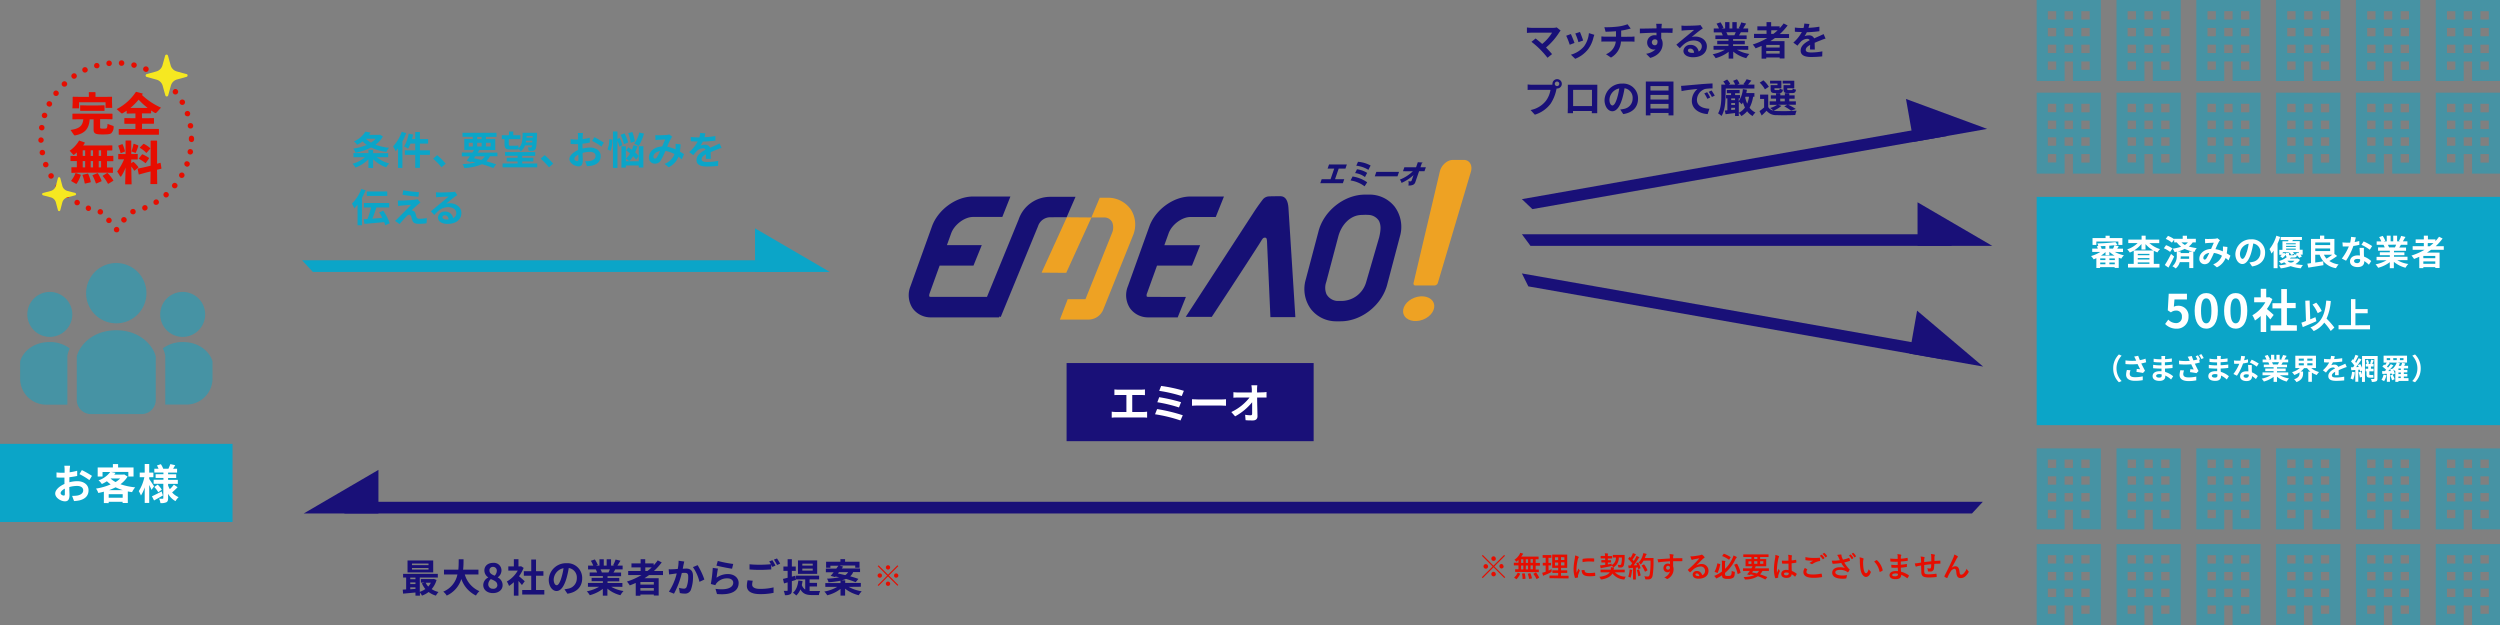 <svg xmlns="http://www.w3.org/2000/svg" viewBox="0 0 960 240"><rect x="0" y="0" width="960" height="240" fill="#808080" stroke="none"/><defs><style>.cls-1{fill:#191078;}.cls-2{fill:#fff;}.cls-3{fill:#161075;}.cls-4{fill:#eea223;}.cls-5{fill:#0ba5c8;}.cls-6{opacity:0.5;}.cls-7{fill:#e60d00;}.cls-8{fill:#f6e821;}</style></defs><g id="レイヤー_2" data-name="レイヤー 2"><g id="PC版"><rect class="cls-1" x="409.57" y="139.41" width="94.87" height="30"/><path class="cls-2" d="M439,158.2a9.83,9.83,0,0,0,1.49-.13v2.32a13.33,13.33,0,0,0-1.49-.08H428.47a14.36,14.36,0,0,0-1.57.08v-2.32a8.32,8.32,0,0,0,1.57.13h4.07v-6.53h-3.09c-.43,0-1.12,0-1.52.06v-2.19a12.42,12.42,0,0,0,1.52.09h8.71a14.74,14.74,0,0,0,1.5-.09v2.19c-.48,0-1-.06-1.5-.06h-3.38v6.53Z"/><path class="cls-2" d="M454.19,159.46l-.88,2a57.32,57.32,0,0,0-9.78-2.38l.8-2A65.28,65.28,0,0,1,454.19,159.46Zm-.67-5-.79,2a55.73,55.73,0,0,0-8.32-2l.73-1.94A66.23,66.23,0,0,1,453.52,154.44Zm1.08-4.37-.81,2a55.2,55.2,0,0,0-8.66-2l.75-1.89A56.71,56.71,0,0,1,454.6,150.07Z"/><path class="cls-2" d="M457.73,153.3c.58,0,1.75.1,2.58.1h8.6c.73,0,1.45-.07,1.87-.1v2.51c-.39,0-1.2-.08-1.87-.08h-8.6c-.91,0-2,0-2.58.08Z"/><path class="cls-2" d="M484.69,150.66a11.31,11.31,0,0,0,1.66-.13v2.13c-.51,0-1.12,0-1.55,0h-2.06c0,2.34.11,5,.14,7.17,0,1-.58,1.62-1.79,1.62-1,0-1.88,0-2.79-.1l-.17-2.08a13.39,13.39,0,0,0,2.12.2c.41,0,.57-.21.57-.68,0-1.07,0-2.67,0-4.32a22,22,0,0,1-6.53,5.41l-1.47-1.66a19.28,19.28,0,0,0,7-5.56h-4.37c-.57,0-1.26,0-1.82.07v-2.13a16.19,16.19,0,0,0,1.78.11h5.29c0-.42,0-.8,0-1.15s-.08-1.06-.16-1.62h2.27a12.58,12.58,0,0,0-.1,1.62l0,1.15Z"/><path class="cls-3" d="M525.57,74.73h-1.4c-7.93,0-15.76,6.16-17.84,14l-4.92,18.61a13,13,0,0,0,2,11.38,12.27,12.27,0,0,0,10,4.66h1.41c7.93,0,15.76-6.17,17.84-14l4.91-18.6a13,13,0,0,0-2-11.39A12.26,12.26,0,0,0,525.57,74.73Zm4,16.52-5,17.21a9.91,9.91,0,0,1-9.79,7.1h-1.41a5.17,5.17,0,0,1-4-2.59,6.48,6.48,0,0,1-.1-4.65l4.65-17.55c1.17-4.45,4.61-8.23,9.06-8.23a21.35,21.35,0,0,1,2.78,0,5,5,0,0,1,3.77,2.28C530.31,86.51,530.32,88.08,529.58,91.25Z"/><path class="cls-4" d="M434.3,80.54a10.65,10.65,0,0,0-9-4.61l-3,0-3.21,7.58-9.43-.08-9.69,21.26,9.46.08,9.69-21.26h5.11a3.31,3.31,0,0,1,2.89,1.91,5.48,5.48,0,0,1-.16,4.2l-10.14,25.26H410l-3,7.84h10.95a6.14,6.14,0,0,0,5.7-3.84l11.47-28.58A10.74,10.74,0,0,0,434.3,80.54Z"/><path class="cls-3" d="M409.59,83.41,413,75.58l-9.71,0a12.78,12.78,0,0,0-12.14,8.72L379,114H357.58a1.14,1.14,0,0,1-.71-.15c-.05-.06-.16-.48.13-1.28L360.81,102h13L377,94.13H363.62l1.63-4.53c1.21-3.35,5.13-6.29,8.4-6.29h11.24L388,75.46H373.65c-6.54,0-13.47,5.05-15.78,11.49l-8.26,23a9.13,9.13,0,0,0,.84,8.44,8.53,8.53,0,0,0,7.13,3.48h26.06l.14-.36.5.21,14.21-34.58.11-.28a5,5,0,0,1,4.73-3.44Z"/><path class="cls-3" d="M441.06,114a1.17,1.17,0,0,1-.71-.15,1.81,1.81,0,0,1,.13-1.28L444.29,102h13.43l3.14-7.85H447.11l1.63-4.53c1.2-3.35,5.12-6.29,8.39-6.29h9.72L470,75.46H457.13c-6.53,0-13.46,5.05-15.78,11.49l-8.25,23a9.11,9.11,0,0,0,.84,8.44,8.51,8.51,0,0,0,7.12,3.48h11.18l3.14-7.84Z"/><path class="cls-4" d="M562.09,61.41h-4.18c-2.16,0-4.41,2-5,4.39l-10.1,42.83c-.13.58.18,1,.7,1h7.38a1.45,1.45,0,0,0,1.25-1L564.87,65.8C565.49,63.37,564.25,61.41,562.09,61.41Z"/><ellipse class="cls-4" cx="544.77" cy="118.55" rx="6.17" ry="4.52" transform="translate(-6.96 198.66) rotate(-20.54)"/><path class="cls-3" d="M491.65,75.35c-1.33,0-3.3,0-4.29.06A3.21,3.21,0,0,0,485,76.5c-1.67,2.17-2.25,3.07-3.13,4.35l-26.55,40.83,10,0s13.28-20.18,18.16-27.87c1.29-2,1.42-2.67,2.45-2.53.64.09.59,1.07.66,2.77.34,7.4,1.25,27.73,1.25,27.73h9.58l-2.64-41.74C494.64,77.49,493.88,75.35,491.65,75.35Z"/><path class="cls-3" d="M512.65,68.82h3.54l-.52,1.52H507l.52-1.52h3.42l1.4-4.08h-2.54l.55-1.58h6.84l-.54,1.58h-2.59Z"/><path class="cls-3" d="M519.39,67.77A13.3,13.3,0,0,1,525,70L524,71.54a11.87,11.87,0,0,0-5.39-2.24ZM521.08,65A9.51,9.51,0,0,1,525,66.4c-.16.28-.41.7-.84,1.6a7.76,7.76,0,0,0-3.8-1.53Zm.39-2.87a12,12,0,0,1,4.86,1.44c-.17.29-.6,1.09-.85,1.66a11.17,11.17,0,0,0-4.67-1.6Z"/><path class="cls-3" d="M537.23,66l-.58,1.7h-8.73l.59-1.7Z"/><path class="cls-3" d="M538.75,65.75l.52-1.52h4.5l.67-1.94,1.64.1c.11,0,.19,0,.15.11s-.16.15-.25.18l-.53,1.55h2.08L547,65.75h-2.07l-1.42,4.13a1.69,1.69,0,0,1-1,1.13,4,4,0,0,1-1.7.23,3.48,3.48,0,0,0,0-1.7,2.86,2.86,0,0,0,.72.11c.41,0,.5-.19.63-.59l.63-1.82a16.85,16.85,0,0,1-4.61,3,2.9,2.9,0,0,0-.65-1.27,15,15,0,0,0,5-3.2Z"/><rect class="cls-5" x="782.08" y="75.6" width="177.92" height="87.66"/><path class="cls-2" d="M831.41,124.41l1.21-1.68a4.11,4.11,0,0,0,2.9,1.34,2.21,2.21,0,0,0,2.33-2.42,2.13,2.13,0,0,0-2.22-2.39,3.13,3.13,0,0,0-2,.7l-1.2-.79.36-6.38h7V115h-4.79l-.25,2.79a3.4,3.4,0,0,1,1.58-.37,3.82,3.82,0,0,1,4.06,4.18,4.45,4.45,0,0,1-4.61,4.62A6,6,0,0,1,831.41,124.41Z"/><path class="cls-2" d="M842.75,119.32c0-4.56,1.78-6.78,4.46-6.78s4.45,2.24,4.45,6.78-1.78,6.88-4.45,6.88S842.75,123.85,842.75,119.32Zm6.44,0c0-3.69-.86-4.75-2-4.75s-2,1.06-2,4.75.85,4.84,2,4.84S849.19,123,849.19,119.32Z"/><path class="cls-2" d="M854.05,119.32c0-4.56,1.78-6.78,4.46-6.78s4.45,2.24,4.45,6.78-1.78,6.88-4.45,6.88S854.05,123.85,854.05,119.32Zm6.44,0c0-3.69-.86-4.75-2-4.75s-2,1.06-2,4.75.86,4.84,2,4.84S860.49,123,860.49,119.32Z"/><path class="cls-2" d="M871.79,122.66c-.37-.5-1-1.21-1.58-1.87v6.71h-2.1v-6.14a14.77,14.77,0,0,1-2.21,1.71,8.58,8.58,0,0,0-1-2,13.37,13.37,0,0,0,5-5h-4.3v-1.9h2.53V110.9h2.1v3.28h.8l.37-.09,1.19.76a17.07,17.07,0,0,1-2.1,3.81c.86.69,2.23,1.92,2.6,2.28ZM882,124.92V127H871.91v-2.07H876v-6.51h-3.38v-2H876V111h2.17v5.32h3.37v2h-3.37v6.51Z"/><path class="cls-2" d="M889.5,123.35c-1.76.79-3.73,1.63-5.24,2.26l-.53-1.7c.5-.17,1.1-.38,1.77-.65l-.27-7.79,1.66-.07.24,7.22,2-.83ZM895,127.1a22.6,22.6,0,0,0-2.49-3.21,9.66,9.66,0,0,1-4.06,3.24,9,9,0,0,0-1.26-1.4c4.22-1.6,5.6-4.83,6.09-10.31l1.75.16a20.5,20.5,0,0,1-1.63,6.77,29,29,0,0,1,3,3.43Zm-5-6.84a13.58,13.58,0,0,0-2-3.31l1.44-.72a13.65,13.65,0,0,1,2.11,3.2Z"/><path class="cls-2" d="M910.09,124.86v1.6H898v-1.6h4.78v-10h1.7v3.81h4.71v1.62h-4.71v4.61Z"/><path class="cls-2" d="M812.11,96.75a13.21,13.21,0,0,0,3.48,1.3,5.59,5.59,0,0,0-1,1.25,7.8,7.8,0,0,1-1-.35v3.93h-1.56v-.31h-5.61v.35H805V99.14c-.36.16-.7.32-1.05.44a6.43,6.43,0,0,0-1-1.25,14.06,14.06,0,0,0,3.56-1.58h-3.1V95.47h2.16a5.1,5.1,0,0,0-.41-.89l.56-.11a3.91,3.91,0,0,0-.32-1,61.63,61.63,0,0,0,6.92-.5l.81,1.06c-.34,0-.7.1-1.09.14l1.57.39c-.22.33-.44.65-.62.93h2.24v1.28ZM805,94.06h-1.47V91.42h5v-.91h1.59v.91H815v2.64h-1.55V92.75H805Zm3.48,5.17h-2v.63h2Zm-2,2.24h2v-.65h-2Zm2-7c-.63,0-1.27.06-1.88.07a3.75,3.75,0,0,1,.44,1h1.44ZM812,98.15a10.31,10.31,0,0,1-1.92-1.4H810V98h-1.49V96.79a11.94,11.94,0,0,1-1.73,1.36Zm.08,1.08H810v.63h2.12Zm0,2.24v-.65H810v.65Zm-.68-6a10.12,10.12,0,0,0,.57-1.3c-.62.06-1.3.13-2,.18v1.12Z"/><path class="cls-2" d="M825.37,93.35a10.7,10.7,0,0,0,4.08,2.31,6.15,6.15,0,0,0-1,1.27,9.89,9.89,0,0,1-1.4-.66v5.06h2.19v1.39H817.15v-1.39h2.2V96.25a10.92,10.92,0,0,1-1.5.73,7.21,7.21,0,0,0-1-1.23,10.36,10.36,0,0,0,4-2.4h-3.59V92h5.11V90.5h1.56V92h5.22v1.37Zm1.51,2.84a11,11,0,0,1-3-2.45v2.09h-1.56V93.69a11.21,11.21,0,0,1-2.89,2.5Zm-1.5,1.3H820.9V98h4.48Zm-4.48,2.18h4.48v-.56H820.9Zm4.48,1.66v-.56H820.9v.56Z"/><path class="cls-2" d="M833.32,96.74a10.55,10.55,0,0,0-2.4-1.4l.84-1.19a9.62,9.62,0,0,1,2.46,1.27Zm1.56,1.77c-.67,1.42-1.46,2.95-2.2,4.26l-1.39-1a41.23,41.23,0,0,0,2.39-4.25ZM842,93.07a6.3,6.3,0,0,1-1.5,1.59,19.69,19.69,0,0,0,3.06.63,3.74,3.74,0,0,0-.85,1.42l-.48-.09v6.31h-1.56v-2.26h-3.62a5,5,0,0,1-1.57,2.42,6.51,6.51,0,0,0-1.27-.84,5.12,5.12,0,0,0,1.67-4.16V96.63c-.27.07-.55.14-.83.19a6.23,6.23,0,0,0-.75-1.33,16.57,16.57,0,0,0,3.26-.75,8.25,8.25,0,0,1-1.67-1.67h-1V92L834,93.18a9.07,9.07,0,0,0-2.36-1.44l.86-1.17a11,11,0,0,1,2.31,1.22V91.7h3.35V90.51h1.64V91.7h3.4v1.37Zm0,3.51a13.87,13.87,0,0,1-3.08-1,15.5,15.5,0,0,1-2.69,1h1.12v.59h3.27v-.55Zm-1.38,2.79v-.92H837.4c0,.28,0,.6-.08.92Zm-2.95-6.3a6.31,6.31,0,0,0,1.33,1,5.25,5.25,0,0,0,1.16-1Z"/><path class="cls-2" d="M855.77,100c-.35-.31-.74-.63-1.14-.92a6.67,6.67,0,0,1-3.34,3.58l-1.42-1.15a5.71,5.71,0,0,0,3.36-3.32,9.14,9.14,0,0,0-3.09-1.07,27.86,27.86,0,0,1-1.54,3.17,2.25,2.25,0,0,1-2.05,1.16,2,2,0,0,1-2-2.13c0-2,1.86-3.61,4.51-3.73.37-.86.75-1.75,1.05-2.38-.52,0-1.65.06-2.25.1a8.91,8.91,0,0,0-1.08.12l-.07-1.71a10.72,10.72,0,0,0,1.1.05c.74,0,2.16-.05,2.77-.1a3.63,3.63,0,0,0,.9-.2l1,.82a3.34,3.34,0,0,0-.44.56,25.48,25.48,0,0,0-1.3,2.83,11.84,11.84,0,0,1,2.85.85c0-.16,0-.3,0-.45a8.52,8.52,0,0,0,0-1.44l1.74.2a21.43,21.43,0,0,1-.26,2.45c.55.31,1,.63,1.42.88Zm-7.42-2.89c-1.47.22-2.27,1.12-2.27,1.94,0,.38.23.63.5.63s.45-.12.69-.45A17.82,17.82,0,0,0,848.35,97.13Z"/><path class="cls-2" d="M863.78,100.78c.51-.07.88-.13,1.23-.21A3.58,3.58,0,0,0,868,97a3.27,3.27,0,0,0-2.76-3.49,30,30,0,0,1-.79,3.59c-.79,2.66-1.93,4.29-3.37,4.29s-2.7-1.61-2.7-3.84a5.89,5.89,0,0,1,6.08-5.65,5,5,0,0,1,5.34,5.16c0,2.77-1.71,4.74-5,5.25Zm-1-4a20.79,20.79,0,0,0,.71-3.2,4.13,4.13,0,0,0-3.35,3.83c0,1.33.54,2,1,2S862.22,98.57,862.75,96.78Z"/><path class="cls-2" d="M875.58,91a24.29,24.29,0,0,1-1,2.59v9.4h-1.51V96.27a9.83,9.83,0,0,1-.82,1.1,11,11,0,0,0-.76-1.71,15,15,0,0,0,2.64-5.15Zm7.62,8.79a5.31,5.31,0,0,1-1.8,1.63,21.07,21.07,0,0,0,2.93.34,6.93,6.93,0,0,0-.83,1.27,15.33,15.33,0,0,1-3.88-.83,19.82,19.82,0,0,1-3.8.86,4.58,4.58,0,0,0-.76-1.15,24.22,24.22,0,0,0,3-.48,5.84,5.84,0,0,1-.92-.72,12.75,12.75,0,0,1-1.22.53,4.21,4.21,0,0,0-.87-1,8.17,8.17,0,0,0,3.11-1.53c-.28-.16-.38-.44-.39-.91a6.11,6.11,0,0,1-1.28,1.31l-.93-.75a3.38,3.38,0,0,0,.69-.52h-1v-1.9h1.21v-3.3h2.2c0-.14.07-.3.11-.46h-3V91h8.17v1.14h-3.48l-.21.46h2.85v3.3h1.12v1.9h-.84a5.49,5.49,0,0,1,.54.68l-1,.55A6.12,6.12,0,0,0,882,98c-.12.68-.42.89-1.18.89h-1.12a3.68,3.68,0,0,1-.4.39H882l.27-.05ZM879,97.05v.66c0,.28.08.32.44.32h1.17c.27,0,.34-.08.39-.45a3.07,3.07,0,0,0,.87.28l-.38-.36,1-.49.28.25v-.43h-2.31a4.08,4.08,0,0,1,.51.54l-1,.56a5,5,0,0,0-1.11-1.1H876.6v.64a4,4,0,0,0,.33-.41l.84.45v-.46Zm-1.13-3.64v.4h3.69v-.4Zm3.69,1h-3.69v.42h3.69Zm-3.69,1.48h3.69v-.42h-3.69Zm.5,4.22a1.6,1.6,0,0,0,2.67,0Z"/><path class="cls-2" d="M897.45,98.29a25.31,25.31,0,0,1-3,1.93,8.76,8.76,0,0,0,3.57,1.32,6.61,6.61,0,0,0-1,1.44,7.83,7.83,0,0,1-6.28-5.17h-1.69v3c1-.13,2-.29,3.05-.47l.1,1.49c-2,.35-4.2.68-5.8.94l-.39-1.55c.43,0,.89-.1,1.41-.18V91.74h3.46V90.46h1.64v1.28h3.89v5.75Zm-8.39-5.18v1h5.72v-1Zm0,3.31h5.72v-1h-5.72Zm3.33,1.39a5.76,5.76,0,0,0,1,1.5,19.87,19.87,0,0,0,2.2-1.5Z"/><path class="cls-2" d="M906,94a19.56,19.56,0,0,1-2.3.45,24.34,24.34,0,0,1-2.82,5.66l-1.62-.82a20.21,20.21,0,0,0,2.7-4.66h-.68c-.55,0-1.08,0-1.66,0l-.12-1.55a16.11,16.11,0,0,0,1.76.1c.39,0,.79,0,1.19,0a11.39,11.39,0,0,0,.36-2.22l1.83.19c-.11.43-.27,1.09-.46,1.8a14.69,14.69,0,0,0,1.78-.41Zm1.73,1.19c0,.56,0,1.1,0,1.69,0,.37,0,1,.08,1.67a8.5,8.5,0,0,1,2.73,1.69l-.88,1.41a11.75,11.75,0,0,0-1.78-1.4v.12c0,1.23-.67,2.19-2.55,2.19-1.64,0-2.93-.73-2.93-2.19,0-1.29,1.08-2.29,2.92-2.29.3,0,.61,0,.89.05,0-1-.11-2.14-.15-2.94Zm-1.45,4.37a4.75,4.75,0,0,0-1.07-.13c-.76,0-1.25.32-1.25.78s.41.83,1.13.83a1.07,1.07,0,0,0,1.19-1.23ZM910,95.91A17.74,17.74,0,0,0,906.79,94l.86-1.3a23.36,23.36,0,0,1,3.25,1.78Z"/><path class="cls-2" d="M920.56,99.91a11.83,11.83,0,0,0,4.23,1.46,7.18,7.18,0,0,0-1.07,1.44,11.37,11.37,0,0,1-4.48-2.26V103h-1.56v-2.33a12.47,12.47,0,0,1-4.47,2.16,7.46,7.46,0,0,0-1-1.32,13.67,13.67,0,0,0,4.22-1.56h-3.83v-1.3h5.09V98h-3.84V96.87h3.84v-.6h-4.51V95h2.54a6,6,0,0,0-.46-1l.17,0h-2.79v-1.3h1.79a13.41,13.41,0,0,0-.83-1.65l1.36-.47a10.27,10.27,0,0,1,1,1.88l-.65.24h1.21V90.5H918v2.17h1V90.5h1.49v2.17h1.19l-.48-.14a11,11,0,0,0,.84-1.94l1.67.4c-.38.62-.74,1.22-1,1.68h1.73V94h-2.51c-.21.38-.42.74-.62,1.06h2.61v1.24h-4.63v.6h4V98h-4v.59h5.19v1.3ZM916.94,94a6.66,6.66,0,0,1,.45,1l-.23,0h2.5c.16-.32.32-.7.46-1.06Z"/><path class="cls-2" d="M933.53,95.93c-.52.37-1,.72-1.57,1.06h4.84v5.93h-1.65v-.35h-4.59v.4H929V98.61c-.66.29-1.36.58-2,.84a9,9,0,0,0-1-1.31,24.09,24.09,0,0,0,5-2.21h-4.54v-1.4h4.29V93.31h-3.14V91.94h3.14V90.5h1.57v1.44h2.89v.65a15.68,15.68,0,0,0,1.38-1.69l1.36.69a19.76,19.76,0,0,1-2.63,2.94h3.09v1.4Zm1.62,2.36h-4.59v.85h4.59Zm0,3v-.91h-4.59v.91Zm-2.91-6.72H933a17.14,17.14,0,0,0,1.44-1.22h-2.17Z"/><path class="cls-2" d="M811.47,141.45a7.34,7.34,0,0,1,2.19-5.34l1.05.47a7,7,0,0,0,0,9.74l-1.05.47A7.34,7.34,0,0,1,811.47,141.45Z"/><path class="cls-2" d="M824.12,139.12c-.55.16-1.2.31-1.87.45.43.89,1,1.93,1.43,2.81l-.78.84c-.6-.13-1.69-.3-2.5-.4l.12-1.14c.37,0,1,.1,1.3.12l-1-2a23.87,23.87,0,0,1-4.64,0l0-1.41a18.89,18.89,0,0,0,4.12.11c-.09-.18-.17-.36-.24-.52a8.75,8.75,0,0,0-.54-1.06l1.55-.3c.19.58.4,1.1.65,1.68a15.87,15.87,0,0,0,2.16-.56Zm-6,3.06a4.74,4.74,0,0,0-.3,1.31c0,.81.41,1.35,2,1.35a12.57,12.57,0,0,0,3-.32l0,1.46a15.63,15.63,0,0,1-3,.26c-2.21,0-3.4-.83-3.4-2.37a7.3,7.3,0,0,1,.31-1.81Z"/><path class="cls-2" d="M833.69,145.73a8.26,8.26,0,0,0-2.23-1.52c0,.14,0,.27,0,.39,0,.94-.71,1.66-2.17,1.66-1.75,0-2.69-.66-2.69-1.83s1-1.89,2.73-1.89c.23,0,.45,0,.68,0,0-.33,0-.68,0-1h-.56c-.65,0-1.92-.06-2.65-.14v-1.31a18.75,18.75,0,0,0,2.66.2H830v-1.14h-.52A18.29,18.29,0,0,1,827,139l0-1.26a14,14,0,0,0,2.4.22H830v-.5a4.93,4.93,0,0,0-.05-.76h1.5a5.69,5.69,0,0,0-.08.78v.43a21.19,21.19,0,0,0,2.62-.27l0,1.27c-.73.07-1.62.16-2.67.21v1.15a29.3,29.3,0,0,0,2.93-.26v1.31c-1,.11-1.84.18-2.91.22,0,.41,0,.85.08,1.28a8.47,8.47,0,0,1,3.08,1.67Zm-3.63-2a6.55,6.55,0,0,0-.9-.08c-.78,0-1.2.3-1.2.68s.39.68,1.14.68c.59,0,1-.18,1-.81C830.07,144.1,830.07,143.94,830.06,143.75Z"/><path class="cls-2" d="M844,136.45c.27.41.67,1.12.88,1.53l-.38.16.2,1.07c-.57.16-1.22.31-1.87.45.41.89.93,1.93,1.41,2.81l-.78.82c-.59-.12-1.68-.29-2.5-.39l.12-1.13,1.3.11c-.25-.55-.64-1.31-.95-2a25.7,25.7,0,0,1-4.65,0l-.05-1.41a18.89,18.89,0,0,0,4.12.11l-.24-.52a7.51,7.51,0,0,0-.54-1.06l1.57-.3c.18.58.39,1.1.63,1.68a13.87,13.87,0,0,0,1.54-.37,9.55,9.55,0,0,0-.69-1.19Zm-5.32,5.81a4.57,4.57,0,0,0-.31,1.32c0,.8.41,1.34,2,1.34a13.14,13.14,0,0,0,3-.31l0,1.45a14.71,14.71,0,0,1-3,.27c-2.22,0-3.41-.83-3.41-2.37a7.8,7.8,0,0,1,.31-1.81Zm6.64-6.28a16.62,16.62,0,0,1,.9,1.51l-.88.39a11.26,11.26,0,0,0-.9-1.54Z"/><path class="cls-2" d="M855.08,145.73a8.2,8.2,0,0,0-2.22-1.52c0,.14,0,.27,0,.39,0,.94-.71,1.66-2.17,1.66-1.76,0-2.69-.66-2.69-1.83s1-1.89,2.72-1.89c.24,0,.46,0,.68,0,0-.33,0-.68,0-1h-.57c-.65,0-1.91-.06-2.65-.14v-1.31a18.86,18.86,0,0,0,2.66.2h.52v-1.14h-.52a18.29,18.29,0,0,1-2.39-.17v-1.26a13.89,13.89,0,0,0,2.39.22h.54v-.5a4.93,4.93,0,0,0-.05-.76h1.5c0,.22-.07.5-.08.78v.43a21.34,21.34,0,0,0,2.63-.27l0,1.27c-.72.07-1.61.16-2.67.21v1.15a29.51,29.51,0,0,0,2.94-.26v1.31c-1,.11-1.85.18-2.92.22,0,.41,0,.85.08,1.28a8.39,8.39,0,0,1,3.08,1.67Zm-3.62-2a6.55,6.55,0,0,0-.91-.08c-.77,0-1.2.3-1.2.68s.39.68,1.15.68c.59,0,1-.18,1-.81C851.47,144.1,851.47,143.94,851.46,143.75Z"/><path class="cls-2" d="M863.25,139.19a16.68,16.68,0,0,1-1.92.38,20.14,20.14,0,0,1-2.35,4.71l-1.35-.67a16.9,16.9,0,0,0,2.25-3.9h-.57l-1.38,0-.1-1.29a13,13,0,0,0,1.47.08c.32,0,.66,0,1,0a9.52,9.52,0,0,0,.3-1.84l1.52.15c-.09.36-.22.92-.38,1.51a12,12,0,0,0,1.48-.35Zm1.44,1c0,.47,0,.92,0,1.41,0,.31,0,.85.07,1.39A7.42,7.42,0,0,1,867,144.4l-.73,1.17a9.79,9.79,0,0,0-1.49-1.16v.1c0,1-.56,1.82-2.13,1.82-1.37,0-2.45-.61-2.45-1.82s.9-1.92,2.44-1.92c.26,0,.51,0,.74,0,0-.83-.08-1.79-.12-2.46Zm-1.21,3.65a3.74,3.74,0,0,0-.89-.11c-.63,0-1.05.26-1.05.65s.35.69,1,.69,1-.43,1-1Zm3.1-3.06a14.6,14.6,0,0,0-2.64-1.57l.71-1.09a20,20,0,0,1,2.71,1.49Z"/><path class="cls-2" d="M875.46,144.11a10.15,10.15,0,0,0,3.53,1.21,6.12,6.12,0,0,0-.89,1.2,9.44,9.44,0,0,1-3.74-1.88v2h-1.3v-1.93a10.6,10.6,0,0,1-3.73,1.8,5.53,5.53,0,0,0-.84-1.1,11.89,11.89,0,0,0,3.51-1.3h-3.19V143h4.25v-.49h-3.2v-1h3.2v-.5H869.3v-1h2.12a5.21,5.21,0,0,0-.38-.87l.13,0h-2.32v-1.08h1.49a10.45,10.45,0,0,0-.69-1.38l1.13-.39a8.74,8.74,0,0,1,.85,1.57l-.55.2h1v-1.82h1.24v1.82h.82v-1.82h1.25v1.82h1l-.4-.13a9.56,9.56,0,0,0,.7-1.61l1.39.33c-.31.52-.61,1-.87,1.41h1.45v1.08h-2.09c-.18.32-.36.62-.53.89h2.18v1h-3.86v.5h3.34v1h-3.34V143h4.33v1.09Zm-3-5a6.07,6.07,0,0,1,.38.85l-.19,0h2.08c.13-.27.26-.59.39-.89Z"/><path class="cls-2" d="M887.52,141.36a7.88,7.88,0,0,0,3,1.5,6.28,6.28,0,0,0-.88,1.14,8.59,8.59,0,0,1-1.88-.91v3.52h-1.37v-3.92h.83a6.54,6.54,0,0,1-1.3-1.33h-1.15a7.23,7.23,0,0,1-1.33,1.32h.94v.77c0,1.06-.32,2.46-2.53,3.27a5.17,5.17,0,0,0-.92-1.07c1.86-.61,2.08-1.54,2.08-2.26V143a8.79,8.79,0,0,1-2,1,6.31,6.31,0,0,0-.87-1.09,8.24,8.24,0,0,0,3-1.58H881.4v-4.73h7.93v4.73Zm-4.8-2.86h1.95v-.8h-1.95Zm0,1.79h1.95v-.8h-1.95ZM888,137.7h-2v.8h2Zm0,1.79h-2v.8h2Z"/><path class="cls-2" d="M896.66,144.07c0-.32,0-.83.05-1.31-.82.45-1.26.88-1.26,1.42s.52.78,1.6.78a16.88,16.88,0,0,0,3.13-.32l0,1.44c-.73.08-2.08.17-3.11.17-1.73,0-3-.41-3-1.83s1.34-2.29,2.59-2.94a.84.84,0,0,0-.76-.38,2.72,2.72,0,0,0-1.73.76,14.22,14.22,0,0,0-1,1.21l-1.18-.88a10.52,10.52,0,0,0,2.42-3h-.13c-.44,0-1.26,0-1.86-.08V137.8a14,14,0,0,0,1.94.12h.53a6.31,6.31,0,0,0,.23-1.26l1.44.13a9.9,9.9,0,0,1-.27,1.09,25.92,25.92,0,0,0,3.12-.33v1.29a33.67,33.67,0,0,1-3.59.29,7.59,7.59,0,0,1-.64,1.12,3.35,3.35,0,0,1,1.25-.23,1.51,1.51,0,0,1,1.47.86c.56-.27,1-.46,1.49-.66s.81-.37,1.21-.56l.55,1.28a11.45,11.45,0,0,0-1.31.46c-.49.19-1.11.44-1.79.75,0,.61,0,1.42,0,1.92Z"/><path class="cls-2" d="M904.26,142.94a10.21,10.21,0,0,1-.66,2.87,5.12,5.12,0,0,0-1-.47,8,8,0,0,0,.57-2.58Zm8.68,2.39c0,.61-.12.91-.49,1.1a3.77,3.77,0,0,1-1.68.21,3.55,3.55,0,0,0-.34-1.11c.45,0,1,0,1.1,0s.21-.06.21-.22v-7.45h-3.59v8.79H907v-1.94l-.81.27a9.42,9.42,0,0,0-.51-2l.92-.27a7.77,7.77,0,0,1,.4,1.15v-1.54l-.7.32a6.48,6.48,0,0,0-.17-.66l-.55,0v4.6h-1.14v-4.51l-1.54.12-.14-1.15.8,0a7.12,7.12,0,0,0,.5-.66,10.64,10.64,0,0,0-1.26-1.56l.64-.88.26.23a13.89,13.89,0,0,0,.8-1.93l1.14.4a24.89,24.89,0,0,1-1.25,2.27c.13.15.25.3.35.44a17.93,17.93,0,0,0,1-1.8l1.08.5c-.61.93-1.37,2-2.07,2.92l1-.05q-.16-.37-.36-.72l.94-.39a10.88,10.88,0,0,1,.7,1.46v-4.56h6ZM910.77,144a2.69,2.69,0,0,0,.57-.06c0,.26.06.76.09,1a1.83,1.83,0,0,1-.66.08H910c-1,0-1.27-.37-1.27-1.42v-1h-.35v-1h1v-.86h-.93v-1h.4a6.33,6.33,0,0,0-.37-1.33l.78-.28a5.15,5.15,0,0,1,.45,1.42l-.54.19h1.38l-.44-.16a9.86,9.86,0,0,0,.43-1.5l1,.29c-.23.48-.44,1-.62,1.37h.53v1h-1v.86h1v1h-1.62v1c0,.28,0,.37.17.37Z"/><path class="cls-2" d="M916.4,144.12a8,8,0,0,1-.91,2.26,6.28,6.28,0,0,0-1-.53,6.13,6.13,0,0,0,.8-2Zm8.46,2.16H921v.36h-1.2v-4.29l-.11.11a6.57,6.57,0,0,0-.7-.56,8.44,8.44,0,0,1,.62,1.63l-.85.32a8.48,8.48,0,0,1,.76,1.78l-1,.4a8.66,8.66,0,0,0-.7-1.86l.82-.29c0-.12-.06-.25-.1-.4l-.79,0v3.12h-1.2v-3.07c-.64,0-1.23.06-1.75.07l-.08-1.09h1.06c.17-.16.34-.32.52-.51a14.06,14.06,0,0,0-1.48-1.24l.67-.79c.12.08.25.16.38.26.22-.31.45-.67.63-1h-1.2v-2.65h9v2.65h-3.73l1,.24a8.68,8.68,0,0,1-.45,1H922a10.74,10.74,0,0,0,.44-1.16l1.21.28c-.15.3-.3.6-.46.88h1.52v1h-1.64v.59h1.35v.94h-1.35v.6h1.35v1h-1.35v.6h1.79Zm-8.34-8h1.3v-.75h-1.3Zm2.28,3.29a6.19,6.19,0,0,0,1.55-2.34h-3.14l.44.2c-.35.48-.72.95-1.06,1.35.15.14.3.26.42.38a14.18,14.18,0,0,0,1.07-1.33l1,.51c-.61.71-1.33,1.49-2,2.14l1,0c-.1-.22-.19-.42-.29-.62l.93-.32Zm.23-3.29h1.34v-.75H919Zm2.88,3.22H921v.59h.94Zm0,1.53H921v.6h.94Zm-.94,2.15h.94v-.6H921Zm.6-6.9h1.37v-.75h-1.37Z"/><path class="cls-2" d="M929.56,141.45a7.34,7.34,0,0,1-2.19,5.34l-1.06-.47a7,7,0,0,0,0-9.74l1.06-.47A7.34,7.34,0,0,1,929.56,141.45Z"/><g class="cls-6"><path class="cls-5" d="M782.08,0V31.09h10.73v-7.5H796v7.5h10.72V0Zm7.51,26.8h-3.22V23.59h3.22Zm0-6.43h-3.22V17.15h3.22Zm0-6.43h-3.22V10.72h3.22Zm0-6.43h-3.22V4.29h3.22ZM796,20.37h-3.21V17.15H796Zm0-6.43h-3.21V10.72H796Zm0-6.43h-3.21V4.29H796Zm6.44,19.29h-3.22V23.59h3.22Zm0-6.43h-3.22V17.15h3.22Zm0-6.43h-3.22V10.72h3.22Zm0-6.43h-3.22V4.29h3.22Z"/></g><g class="cls-6"><path class="cls-5" d="M812.74,0V31.09h10.72v-7.5h3.21v7.5H837.4V0Zm7.5,26.8H817V23.59h3.22Zm0-6.43H817V17.15h3.22Zm0-6.43H817V10.72h3.22Zm0-6.43H817V4.29h3.22Zm6.43,12.86h-3.21V17.15h3.21Zm0-6.43h-3.21V10.72h3.21Zm0-6.43h-3.21V4.29h3.21Zm6.44,19.29h-3.22V23.59h3.22Zm0-6.43h-3.22V17.15h3.22Zm0-6.43h-3.22V10.72h3.22Zm0-6.43h-3.22V4.29h3.22Z"/></g><g class="cls-6"><path class="cls-5" d="M843.39,0V31.09h10.72v-7.5h3.21v7.5h10.73V0Zm7.5,26.8h-3.21V23.59h3.21Zm0-6.43h-3.21V17.15h3.21Zm0-6.43h-3.21V10.72h3.21Zm0-6.43h-3.21V4.29h3.21Zm6.43,12.86h-3.21V17.15h3.21Zm0-6.43h-3.21V10.72h3.21Zm0-6.43h-3.21V4.29h3.21Zm6.44,19.29h-3.22V23.59h3.22Zm0-6.43h-3.22V17.15h3.22Zm0-6.43h-3.22V10.72h3.22Zm0-6.43h-3.22V4.29h3.22Z"/></g><g class="cls-6"><path class="cls-5" d="M874,0V31.09h10.72v-7.5H888v7.5H898.7V0Zm7.5,26.8h-3.21V23.59h3.21Zm0-6.43h-3.21V17.15h3.21Zm0-6.43h-3.21V10.72h3.21Zm0-6.43h-3.21V4.29h3.21ZM888,20.37h-3.22V17.15H888Zm0-6.43h-3.22V10.72H888Zm0-6.43h-3.22V4.29H888Zm6.43,19.29h-3.22V23.59h3.22Zm0-6.43h-3.22V17.15h3.22Zm0-6.43h-3.22V10.72h3.22Zm0-6.43h-3.22V4.29h3.22Z"/></g><g class="cls-6"><path class="cls-5" d="M904.69,0V31.09h10.72v-7.5h3.22v7.5h10.72V0Zm7.5,26.8H909V23.59h3.21Zm0-6.43H909V17.15h3.21Zm0-6.43H909V10.72h3.21Zm0-6.43H909V4.29h3.21Zm6.44,12.86h-3.22V17.15h3.22Zm0-6.43h-3.22V10.72h3.22Zm0-6.43h-3.22V4.29h3.22Zm6.43,19.29h-3.22V23.59h3.22Zm0-6.43h-3.22V17.15h3.22Zm0-6.43h-3.22V10.72h3.22Zm0-6.43h-3.22V4.29h3.22Z"/></g><g class="cls-6"><path class="cls-5" d="M782.08,35.58V66.67h10.73V59.16H796v7.51h10.72V35.58Zm7.51,26.8h-3.22V59.16h3.22Zm0-6.43h-3.22V52.73h3.22Zm0-6.44h-3.22V46.3h3.22Zm0-6.43h-3.22V39.86h3.22ZM796,56h-3.21V52.73H796Zm0-6.44h-3.21V46.3H796Zm0-6.43h-3.21V39.86H796Zm6.44,19.3h-3.22V59.16h3.22Zm0-6.43h-3.22V52.73h3.22Zm0-6.44h-3.22V46.3h3.22Zm0-6.43h-3.22V39.86h3.22Z"/></g><g class="cls-6"><path class="cls-5" d="M812.74,35.58V66.67h10.72V59.16h3.21v7.51H837.4V35.58Zm7.5,26.8H817V59.16h3.22Zm0-6.43H817V52.73h3.22Zm0-6.44H817V46.3h3.22Zm0-6.43H817V39.86h3.22ZM826.67,56h-3.21V52.73h3.21Zm0-6.44h-3.21V46.3h3.21Zm0-6.43h-3.21V39.86h3.21Zm6.44,19.3h-3.22V59.16h3.22Zm0-6.43h-3.22V52.73h3.22Zm0-6.44h-3.22V46.3h3.22Zm0-6.43h-3.22V39.86h3.22Z"/></g><g class="cls-6"><path class="cls-5" d="M843.39,35.58V66.67h10.72V59.16h3.21v7.51h10.73V35.58Zm7.5,26.8h-3.21V59.16h3.21Zm0-6.43h-3.21V52.73h3.21Zm0-6.44h-3.21V46.3h3.21Zm0-6.43h-3.21V39.86h3.21ZM857.32,56h-3.21V52.73h3.21Zm0-6.44h-3.21V46.3h3.21Zm0-6.43h-3.21V39.86h3.21Zm6.44,19.3h-3.22V59.16h3.22Zm0-6.43h-3.22V52.73h3.22Zm0-6.44h-3.22V46.3h3.22Zm0-6.43h-3.22V39.86h3.22Z"/></g><g class="cls-6"><path class="cls-5" d="M874,35.58V66.67h10.72V59.16H888v7.51H898.7V35.58Zm7.5,26.8h-3.21V59.16h3.21Zm0-6.43h-3.21V52.73h3.21Zm0-6.44h-3.21V46.3h3.21Zm0-6.43h-3.21V39.86h3.21ZM888,56h-3.22V52.73H888Zm0-6.44h-3.22V46.3H888Zm0-6.43h-3.22V39.86H888Zm6.43,19.3h-3.22V59.16h3.22Zm0-6.43h-3.22V52.73h3.22Zm0-6.44h-3.22V46.3h3.22Zm0-6.43h-3.22V39.86h3.22Z"/></g><g class="cls-6"><path class="cls-5" d="M904.69,35.58V66.67h10.72V59.16h3.22v7.51h10.72V35.58Zm7.5,26.8H909V59.16h3.21Zm0-6.43H909V52.73h3.21Zm0-6.44H909V46.3h3.21Zm0-6.43H909V39.86h3.21ZM918.63,56h-3.22V52.73h3.22Zm0-6.44h-3.22V46.3h3.22Zm0-6.43h-3.22V39.86h3.22Zm6.43,19.3h-3.22V59.16h3.22Zm0-6.43h-3.22V52.73h3.22Zm0-6.44h-3.22V46.3h3.22Zm0-6.43h-3.22V39.86h3.22Z"/></g><g class="cls-6"><path class="cls-5" d="M935.34,0V31.09h10.72v-7.5h3.22v7.5H960V0Zm7.51,26.8h-3.22V23.59h3.22Zm0-6.43h-3.22V17.15h3.22Zm0-6.43h-3.22V10.72h3.22Zm0-6.43h-3.22V4.29h3.22Zm6.43,12.86h-3.22V17.15h3.22Zm0-6.43h-3.22V10.72h3.22Zm0-6.43h-3.22V4.29h3.22Zm6.43,19.29h-3.22V23.59h3.22Zm0-6.43h-3.22V17.15h3.22Zm0-6.43h-3.22V10.72h3.22Zm0-6.43h-3.22V4.29h3.22Z"/></g><g class="cls-6"><path class="cls-5" d="M935.34,35.58V66.67h10.72V59.16h3.22v7.51H960V35.58Zm7.51,26.8h-3.22V59.16h3.22Zm0-6.43h-3.22V52.73h3.22Zm0-6.44h-3.22V46.3h3.22Zm0-6.43h-3.22V39.86h3.22ZM949.28,56h-3.22V52.73h3.22Zm0-6.44h-3.22V46.3h3.22Zm0-6.43h-3.22V39.86h3.22Zm6.43,19.3h-3.22V59.16h3.22Zm0-6.43h-3.22V52.73h3.22Zm0-6.44h-3.22V46.3h3.22Zm0-6.43h-3.22V39.86h3.22Z"/></g><g class="cls-6"><path class="cls-5" d="M782.08,172.19v31.09h10.73v-7.51H796v7.51h10.72V172.19Zm7.51,26.8h-3.22v-3.22h3.22Zm0-6.43h-3.22v-3.22h3.22Zm0-6.44h-3.22v-3.21h3.22Zm0-6.43h-3.22v-3.22h3.22ZM796,192.56h-3.21v-3.22H796Zm0-6.44h-3.21v-3.21H796Zm0-6.43h-3.21v-3.22H796Zm6.44,19.3h-3.22v-3.22h3.22Zm0-6.43h-3.22v-3.22h3.22Zm0-6.44h-3.22v-3.21h3.22Zm0-6.43h-3.22v-3.22h3.22Z"/></g><g class="cls-6"><path class="cls-5" d="M812.74,172.19v31.09h10.72v-7.51h3.21v7.51H837.4V172.19Zm7.5,26.8H817v-3.22h3.22Zm0-6.43H817v-3.22h3.22Zm0-6.44H817v-3.21h3.22Zm0-6.43H817v-3.22h3.22Zm6.43,12.87h-3.21v-3.22h3.21Zm0-6.44h-3.21v-3.21h3.21Zm0-6.43h-3.21v-3.22h3.21Zm6.44,19.3h-3.22v-3.22h3.22Zm0-6.43h-3.22v-3.22h3.22Zm0-6.44h-3.22v-3.21h3.22Zm0-6.43h-3.22v-3.22h3.22Z"/></g><g class="cls-6"><path class="cls-5" d="M843.39,172.19v31.09h10.72v-7.51h3.21v7.51h10.73V172.19Zm7.5,26.8h-3.21v-3.22h3.21Zm0-6.43h-3.21v-3.22h3.21Zm0-6.44h-3.21v-3.21h3.21Zm0-6.43h-3.21v-3.22h3.21Zm6.43,12.87h-3.21v-3.22h3.21Zm0-6.44h-3.21v-3.21h3.21Zm0-6.43h-3.21v-3.22h3.21Zm6.44,19.3h-3.22v-3.22h3.22Zm0-6.43h-3.22v-3.22h3.22Zm0-6.44h-3.22v-3.21h3.22Zm0-6.43h-3.22v-3.22h3.22Z"/></g><g class="cls-6"><path class="cls-5" d="M874,172.19v31.09h10.72v-7.51H888v7.51H898.7V172.19Zm7.5,26.8h-3.21v-3.22h3.21Zm0-6.43h-3.21v-3.22h3.21Zm0-6.44h-3.21v-3.21h3.21Zm0-6.43h-3.21v-3.22h3.21ZM888,192.56h-3.22v-3.22H888Zm0-6.44h-3.22v-3.21H888Zm0-6.43h-3.22v-3.22H888Zm6.43,19.3h-3.22v-3.22h3.22Zm0-6.43h-3.22v-3.22h3.22Zm0-6.44h-3.22v-3.21h3.22Zm0-6.43h-3.22v-3.22h3.22Z"/></g><g class="cls-6"><path class="cls-5" d="M904.69,172.19v31.09h10.72v-7.51h3.22v7.51h10.72V172.19Zm7.5,26.8H909v-3.22h3.21Zm0-6.43H909v-3.22h3.21Zm0-6.44H909v-3.21h3.21Zm0-6.43H909v-3.22h3.21Zm6.44,12.87h-3.22v-3.22h3.22Zm0-6.44h-3.22v-3.21h3.22Zm0-6.43h-3.22v-3.22h3.22Zm6.43,19.3h-3.22v-3.22h3.22Zm0-6.43h-3.22v-3.22h3.22Zm0-6.44h-3.22v-3.21h3.22Zm0-6.43h-3.22v-3.22h3.22Z"/></g><g class="cls-6"><path class="cls-5" d="M935.34,172.19v31.09h10.72v-7.51h3.22v7.51H960V172.19Zm7.51,26.8h-3.22v-3.22h3.22Zm0-6.43h-3.22v-3.22h3.22Zm0-6.44h-3.22v-3.21h3.22Zm0-6.43h-3.22v-3.22h3.22Zm6.43,12.87h-3.22v-3.22h3.22Zm0-6.44h-3.22v-3.21h3.22Zm0-6.43h-3.22v-3.22h3.22Zm6.43,19.3h-3.22v-3.22h3.22Zm0-6.43h-3.22v-3.22h3.22Zm0-6.44h-3.22v-3.21h3.22Zm0-6.43h-3.22v-3.22h3.22Z"/></g><g class="cls-6"><path class="cls-5" d="M782.08,208.91V240h10.73v-7.51H796V240h10.72V208.91Zm7.51,26.8h-3.22v-3.22h3.22Zm0-6.43h-3.22v-3.22h3.22Zm0-6.43h-3.22v-3.22h3.22Zm0-6.44h-3.22V213.2h3.22ZM796,229.28h-3.21v-3.22H796Zm0-6.43h-3.21v-3.22H796Zm0-6.44h-3.21V213.2H796Zm6.44,19.3h-3.22v-3.22h3.22Zm0-6.43h-3.22v-3.22h3.22Zm0-6.43h-3.22v-3.22h3.22Zm0-6.44h-3.22V213.2h3.22Z"/></g><g class="cls-6"><path class="cls-5" d="M812.74,208.91V240h10.72v-7.51h3.21V240H837.4V208.91Zm7.5,26.8H817v-3.22h3.22Zm0-6.43H817v-3.22h3.22Zm0-6.43H817v-3.22h3.22Zm0-6.44H817V213.2h3.22Zm6.43,12.87h-3.21v-3.22h3.21Zm0-6.43h-3.21v-3.22h3.21Zm0-6.44h-3.21V213.2h3.21Zm6.44,19.3h-3.22v-3.22h3.22Zm0-6.43h-3.22v-3.22h3.22Zm0-6.43h-3.22v-3.22h3.22Zm0-6.44h-3.22V213.2h3.22Z"/></g><g class="cls-6"><path class="cls-5" d="M843.39,208.91V240h10.72v-7.51h3.21V240h10.73V208.91Zm7.5,26.8h-3.21v-3.22h3.21Zm0-6.43h-3.21v-3.22h3.21Zm0-6.43h-3.21v-3.22h3.21Zm0-6.44h-3.21V213.2h3.21Zm6.43,12.87h-3.21v-3.22h3.21Zm0-6.43h-3.21v-3.22h3.21Zm0-6.44h-3.21V213.2h3.21Zm6.44,19.3h-3.22v-3.22h3.22Zm0-6.43h-3.22v-3.22h3.22Zm0-6.43h-3.22v-3.22h3.22Zm0-6.44h-3.22V213.2h3.22Z"/></g><g class="cls-6"><path class="cls-5" d="M874,208.91V240h10.72v-7.51H888V240H898.7V208.91Zm7.5,26.8h-3.21v-3.22h3.21Zm0-6.43h-3.21v-3.22h3.21Zm0-6.43h-3.21v-3.22h3.21Zm0-6.44h-3.21V213.2h3.21ZM888,229.28h-3.22v-3.22H888Zm0-6.43h-3.22v-3.22H888Zm0-6.44h-3.22V213.2H888Zm6.43,19.3h-3.22v-3.22h3.22Zm0-6.43h-3.22v-3.22h3.22Zm0-6.43h-3.22v-3.22h3.22Zm0-6.44h-3.22V213.2h3.22Z"/></g><g class="cls-6"><path class="cls-5" d="M904.69,208.91V240h10.72v-7.51h3.22V240h10.72V208.91Zm7.5,26.8H909v-3.22h3.21Zm0-6.43H909v-3.22h3.21Zm0-6.43H909v-3.22h3.21Zm0-6.44H909V213.2h3.21Zm6.44,12.87h-3.22v-3.22h3.22Zm0-6.43h-3.22v-3.22h3.22Zm0-6.44h-3.22V213.2h3.22Zm6.43,19.3h-3.22v-3.22h3.22Zm0-6.43h-3.22v-3.22h3.22Zm0-6.43h-3.22v-3.22h3.22Zm0-6.44h-3.22V213.2h3.22Z"/></g><g class="cls-6"><path class="cls-5" d="M935.34,208.91V240h10.72v-7.51h3.22V240H960V208.91Zm7.51,26.8h-3.22v-3.22h3.22Zm0-6.43h-3.22v-3.22h3.22Zm0-6.43h-3.22v-3.22h3.22Zm0-6.44h-3.22V213.2h3.22Zm6.43,12.87h-3.22v-3.22h3.22Zm0-6.43h-3.22v-3.22h3.22Zm0-6.44h-3.22V213.2h3.22Zm6.43,19.3h-3.22v-3.22h3.22Zm0-6.43h-3.22v-3.22h3.22Zm0-6.43h-3.22v-3.22h3.22Zm0-6.44h-3.22V213.2h3.22Z"/></g><path class="cls-1" d="M599.29,11.75a4.7,4.7,0,0,0-.51.63,25,25,0,0,1-5.11,5.87c.85.85,1.74,1.83,2.32,2.53l-1.75,1.4a39.89,39.89,0,0,0-2.86-3.24,32.82,32.82,0,0,0-3.3-2.88l1.59-1.28c.59.45,1.58,1.26,2.53,2.09A16.84,16.84,0,0,0,596,12.55h-7.93c-.61,0-1.41.07-1.73.1v-2.1a14.26,14.26,0,0,0,1.73.14h8.32a4.59,4.59,0,0,0,1.39-.17Z"/><path class="cls-1" d="M604.61,16.49l-1.83.69a29.32,29.32,0,0,0-1.36-3.46l1.8-.65C603.59,13.84,604.31,15.65,604.61,16.49Zm7.62-3.12c-.18.48-.27.8-.36,1.1a12.11,12.11,0,0,1-2,4.39,11.7,11.7,0,0,1-5,3.72L603.23,21a10.12,10.12,0,0,0,5-3.14,10.14,10.14,0,0,0,1.91-5.14Zm-4.3,2.19-1.8.63a24.59,24.59,0,0,0-1.22-3.33l1.79-.58C607,12.92,607.72,14.87,607.93,15.56Z"/><path class="cls-1" d="M626.29,14.11c.31,0,1-.06,1.36-.09V16c-.4,0-.91-.06-1.32-.06h-3.88a7.55,7.55,0,0,1-3.84,6.17l-1.91-1.29a6,6,0,0,0,3.77-4.88h-4.13c-.46,0-1,0-1.41.06V14c.41,0,.92.09,1.38.09h4.23V12c-1.44.12-3,.16-4,.19l-.46-1.74a35.33,35.33,0,0,0,5.11-.24,16,16,0,0,0,3.78-.9l1.23,1.65-1.15.29a24.54,24.54,0,0,1-2.52.49v2.39Z"/><path class="cls-1" d="M642.22,12.64c-.9-.05-2.3-.08-4.31-.08,0,.75,0,1.56,0,2.21a3.67,3.67,0,0,1,.55,2.05c0,1.94-1.14,4.4-4.77,5.42l-1.57-1.59a6.81,6.81,0,0,0,3.63-1.7,3,3,0,0,1-.68.08,2.62,2.62,0,0,1-2.56-2.73,2.8,2.8,0,0,1,3-2.78,3.48,3.48,0,0,1,.58.05v-1c-2.25,0-4.55.12-6.38.22l0-1.8c1.69,0,4.39-.07,6.39-.1a2.83,2.83,0,0,0,0-.45,10.21,10.21,0,0,0-.13-1.29h2.16c0,.24-.09,1-.11,1.27s0,.27,0,.45c1.5,0,3.52,0,4.3,0Zm-6.77,4.74c.62,0,1.17-.47,1-1.76a1.06,1.06,0,0,0-1-.52,1.14,1.14,0,1,0,0,2.28Z"/><path class="cls-1" d="M653.89,10.91c-.36.23-.7.45-1,.68-.8.55-2.36,1.87-3.29,2.62a5.24,5.24,0,0,1,1.4-.16c2.52,0,4.44,1.57,4.44,3.73,0,2.34-1.79,4.2-5.37,4.2-2.07,0-3.63-.94-3.63-2.43a2.49,2.49,0,0,1,2.67-2.31,3,3,0,0,1,3.16,2.54,2.18,2.18,0,0,0,1.22-2c0-1.33-1.35-2.23-3.08-2.23-2.28,0-3.76,1.21-5.35,3l-1.35-1.39c1.05-.86,2.83-2.37,3.72-3.09s2.37-1.94,3.1-2.58c-.76,0-2.8.1-3.58.16a11,11,0,0,0-1.22.12l-.06-1.93c.42,0,.93.07,1.35.07.78,0,4-.07,4.8-.15a6,6,0,0,0,1.14-.15Zm-3.36,9.35c-.09-1-.64-1.59-1.45-1.59-.56,0-.92.33-.92.7,0,.56.63.93,1.5.93A7.83,7.83,0,0,0,650.53,20.26Z"/><path class="cls-1" d="M667,19.09a13.46,13.46,0,0,0,4.76,1.63,8.19,8.19,0,0,0-1.2,1.62,12.7,12.7,0,0,1-5-2.53v2.7h-1.76V19.9a14.38,14.38,0,0,1-5,2.43,8.18,8.18,0,0,0-1.14-1.49,15.62,15.62,0,0,0,4.74-1.75H658V17.62h5.72V17h-4.31V15.67h4.31V15H658.7V13.6h2.84a6.75,6.75,0,0,0-.5-1.17l.17,0h-3.13V10.94h2a13.45,13.45,0,0,0-.93-1.86l1.53-.52a11.62,11.62,0,0,1,1.14,2.11l-.74.27h1.37V8.5h1.66v2.44h1.11V8.5h1.69v2.44h1.33l-.54-.16a12.26,12.26,0,0,0,.94-2.18l1.88.45c-.42.69-.83,1.37-1.17,1.89h1.95V12.4h-2.82c-.24.43-.48.84-.71,1.2h2.94V15h-5.2v.68H670V17h-4.5v.66h5.83v1.47Zm-4.08-6.69a6.91,6.91,0,0,1,.51,1.15l-.25,0H666c.19-.36.36-.8.53-1.2Z"/><path class="cls-1" d="M681.58,14.6c-.59.42-1.16.81-1.77,1.2h5.44v6.66h-1.86v-.39h-5.16v.45h-1.78v-4.9c-.75.33-1.53.66-2.3.94a9.79,9.79,0,0,0-1.09-1.47,26.67,26.67,0,0,0,5.58-2.49h-5.1V13h4.81V11.66h-3.52V10.12h3.52V8.5h1.77v1.62h3.26v.73A17.07,17.07,0,0,0,684.92,9l1.53.78a22.4,22.4,0,0,1-3,3.3H687V14.6Zm1.81,2.66h-5.16v1h5.16Zm0,3.33v-1h-5.16v1ZM680.12,13H681c.57-.44,1.11-.89,1.62-1.37h-2.45Z"/><path class="cls-1" d="M695.05,19c0-.43,0-1.12.06-1.77-1.1.6-1.7,1.19-1.7,1.92s.71,1,2.16,1a22.8,22.8,0,0,0,4.22-.43l-.06,1.93a41.19,41.19,0,0,1-4.2.24c-2.33,0-4.08-.55-4.08-2.47s1.8-3.09,3.49-4a1.15,1.15,0,0,0-1-.51,3.69,3.69,0,0,0-2.33,1,19.68,19.68,0,0,0-1.38,1.63l-1.59-1.18a14.52,14.52,0,0,0,3.27-4.08h-.18c-.6,0-1.69,0-2.5-.11V10.58a19.07,19.07,0,0,0,2.61.17h.72a8.73,8.73,0,0,0,.3-1.7l1.95.17c-.08.36-.18.87-.36,1.47a35.52,35.52,0,0,0,4.2-.44l0,1.74a48.17,48.17,0,0,1-4.84.39,8.38,8.38,0,0,1-.86,1.5,4.78,4.78,0,0,1,1.68-.3,2,2,0,0,1,2,1.16c.77-.36,1.4-.62,2-.89s1.1-.51,1.64-.76l.75,1.72a15.75,15.75,0,0,0-1.77.63c-.66.26-1.5.59-2.42,1,0,.82.05,1.92.06,2.59Z"/><path class="cls-1" d="M595.29,32.55a5.78,5.78,0,0,0,.85-.06,2.4,2.4,0,0,1,0-.28,1.8,1.8,0,1,1,1.8,1.78h-.19l-.12.45a15.27,15.27,0,0,1-2.25,5.46,11.92,11.92,0,0,1-6,4.14l-1.64-1.79a9.8,9.8,0,0,0,5.88-3.52,9.66,9.66,0,0,0,1.77-4.23h-7c-.68,0-1.39,0-1.78.06V32.43a16.79,16.79,0,0,0,1.78.12Zm3.48-.34a.87.87,0,1,0-.86.85A.87.87,0,0,0,598.77,32.21Z"/><path class="cls-1" d="M613.33,41.37c0,.59,0,2,0,2.09h-2.07l0-.83h-7.23v.83H602c0-.08.05-1.38.05-2.1V34c0-.42,0-1,0-1.45l1.59,0h8.25c.37,0,.94,0,1.48,0,0,.45,0,1,0,1.45Zm-9.25-6.87v6.23h7.24V34.5Z"/><path class="cls-1" d="M622.17,42.06a12.84,12.84,0,0,0,1.38-.24,4,4,0,0,0,3.38-4,3.67,3.67,0,0,0-3.11-3.93,32,32,0,0,1-.88,4c-.89,3-2.18,4.83-3.8,4.83s-3-1.81-3-4.32A6.63,6.63,0,0,1,623,32.1a5.67,5.67,0,0,1,6,5.81c0,3.12-1.92,5.34-5.67,5.9ZM621,37.56a24.33,24.33,0,0,0,.79-3.6,4.65,4.65,0,0,0-3.76,4.31c0,1.5.6,2.23,1.15,2.23S620.42,39.57,621,37.56Z"/><path class="cls-1" d="M642.61,31.31v13h-1.89v-.93h-6.94v.93H632v-13Zm-8.83,1.74v1.72h6.94V33.05Zm0,3.4v1.77h6.94V36.45Zm6.94,5.22V39.9h-6.94v1.77Z"/><path class="cls-1" d="M647,32.87l6.42-.57c1.53-.12,3.15-.21,4.2-.26l0,1.92a15.4,15.4,0,0,0-2.87.2,4.5,4.5,0,0,0-3.13,4.15c0,2.45,2.28,3.33,4.8,3.45l-.69,2.05c-3.12-.19-6.06-1.87-6.06-5.09a5.88,5.88,0,0,1,2.19-4.58c-1.29.14-4.41.47-6.14.84l-.19-2C646.12,32.93,646.69,32.9,647,32.87Zm9.75,4.57-1.14.51a11.23,11.23,0,0,0-1.17-2.08l1.11-.47A18.81,18.81,0,0,1,656.72,37.44Zm1.74-.73-1.12.54a13.66,13.66,0,0,0-1.23-2l1.09-.51A20.44,20.44,0,0,1,658.46,36.71Z"/><path class="cls-1" d="M662.61,36.66c0,2.28-.22,5.73-1.54,7.88a6,6,0,0,0-1.34-1c1.17-2,1.26-4.81,1.26-6.88V32.49h1.59a10,10,0,0,0-.85-1.2l1.5-.76a7.48,7.48,0,0,1,1.18,1.65l-.6.31h2.49a7.32,7.32,0,0,0-.79-1.45l1.48-.6a7.22,7.22,0,0,1,1,1.68l-.87.37H670l-.56-.18a10.72,10.72,0,0,0,1.26-1.89l1.82.51c-.44.59-.89,1.13-1.28,1.56h2.45V34h-11Zm10.59.48a13.57,13.57,0,0,1-1.36,4.23,6.07,6.07,0,0,0,2.25,1.83A6,6,0,0,0,673,44.55a6.48,6.48,0,0,1-2.1-1.83,8.44,8.44,0,0,1-2.21,1.84,6.83,6.83,0,0,0-1-1.25,6.55,6.55,0,0,0,2.37-2,12.55,12.55,0,0,1-.76-2,8.6,8.6,0,0,1-.48.74A10.16,10.16,0,0,0,667.7,39v5.54h-1.44V43.4c-1.29.16-2.58.33-3.63.45l-.32-1.41,1-.08V37.79h-.51V36.5h1.93v-.72h-1.62V34.53h4.91v1.25h-1.74v.72h1.9v1.29h-.52V38.9a9.94,9.94,0,0,0,1.6-4.68l1.56.25c-.07.44-.15.86-.24,1.28h3.11v1.39Zm-8.41.65v.67h1.47v-.67Zm0,2.5h1.47v-.72h-1.47Zm1.47,1.82V41.4h-1.47v.84Zm3.9-4.67a11.26,11.26,0,0,0,.76,2.34,11.55,11.55,0,0,0,.71-2.64h-1.37Z"/><path class="cls-1" d="M684.06,40.67a11,11,0,0,1-3,1.81,5.83,5.83,0,0,0,1.23.15,72.87,72.87,0,0,0,7.62-.13,7.31,7.31,0,0,0-.52,1.66c-1.91.11-5.22.13-7.1.05a4.72,4.72,0,0,1-3.93-1.68c-.57.59-1.15,1.18-1.87,1.82l-.84-1.69a22.25,22.25,0,0,0,1.77-1.39V38h-1.55V36.32H679v4.8A2.88,2.88,0,0,0,681,42.47a10.63,10.63,0,0,0-1.26-1,9.24,9.24,0,0,0,2.66-1.2h-2.85V38.9H682v-1h-2V36.6h2v-.79h1.65v.79h1.74v-.79h1.7v.79h2.05v1.31h-2.05v1h2.52v1.32h-2.93a22,22,0,0,1,2.9,1.62l-1.82.66a14.66,14.66,0,0,0-2.61-1.64l1.14-.64h-3.49Zm-6.33-6.36a10.57,10.57,0,0,0-2-2.57l1.41-.9a10.87,10.87,0,0,1,2.1,2.48Zm4.82-2.24h-2.84V31h4.34v2.89h-2.66v.32c0,.31.06.37.45.37H683c.3,0,.36-.09.42-.58a3.63,3.63,0,0,0,1.23.45c-.15,1-.56,1.3-1.46,1.3h-1.57c-1.32,0-1.7-.34-1.7-1.54V32.7h2.63Zm1.06,6.83h1.74v-1h-1.74Zm3.86-6.83h-2.91V31H689v2.89H686.3v.3c0,.33.07.39.45.39H688c.3,0,.36-.09.42-.6a3.64,3.64,0,0,0,1.25.45c-.15,1-.54,1.32-1.49,1.32h-1.6c-1.35,0-1.7-.34-1.7-1.54V32.7h2.63Z"/><polygon class="cls-1" points="749.41 94.42 587.71 94.42 584.41 89.95 749.41 89.95 749.41 94.42"/><polygon class="cls-1" points="765.04 94.42 736.34 94.42 736.34 77.68 765.04 94.42"/><polygon class="cls-1" points="746.13 138.05 586.88 109.97 584.41 105 746.9 133.65 746.13 138.05"/><polygon class="cls-1" points="761.52 140.76 733.25 135.78 736.16 119.29 761.52 140.76"/><polygon class="cls-1" points="747.68 52.22 588.44 80.3 584.41 76.47 746.9 47.82 747.68 52.22"/><polygon class="cls-1" points="763.07 49.5 734.8 54.49 731.9 38 763.07 49.5"/><polygon class="cls-5" points="303 104.42 120.14 104.42 116 99.95 303 99.95 303 104.42"/><polygon class="cls-5" points="318.63 104.42 289.93 104.42 289.93 87.68 318.63 104.42"/><path class="cls-5" d="M144.69,60.37a13.16,13.16,0,0,0,4.77,2.4,7.83,7.83,0,0,0-1.18,1.48,13.49,13.49,0,0,1-5-3.1v3.36h-1.8V61.16a13.32,13.32,0,0,1-4.95,3.18,8.89,8.89,0,0,0-1.16-1.45,12.7,12.7,0,0,0,4.79-2.52h-4.43V58.79h5.75V57.55h1.8v1.24h5.79v1.58Zm2.33-8a9.63,9.63,0,0,1-2.81,3.21,21.53,21.53,0,0,0,5.19,1.17,8.58,8.58,0,0,0-1.05,1.59,19,19,0,0,1-5.85-1.7,20.81,20.81,0,0,1-6,2,7.27,7.27,0,0,0-.83-1.59,20.21,20.21,0,0,0,5.13-1.4,10.65,10.65,0,0,1-1.57-1.35,15,15,0,0,1-2.07,1.32,6.07,6.07,0,0,0-1.26-1.32,9.31,9.31,0,0,0,4.39-3.75l2,.35a10.38,10.38,0,0,1-.59.88h3.83l.31-.07Zm-6.57.9a8.75,8.75,0,0,0,2,1.48,8.1,8.1,0,0,0,1.81-1.48Z"/><path class="cls-5" d="M156,51.1a24.66,24.66,0,0,1-1.47,3.19v10.2h-1.69V57c-.3.37-.6.75-.9,1.08a12.66,12.66,0,0,0-1-1.86,16,16,0,0,0,3.33-5.61Zm9.09,8.37h-3.84v5h-1.8v-5h-4V57.73h4V55.15h-1.83a10.53,10.53,0,0,1-.93,1.93,11.21,11.21,0,0,0-1.54-.85,13.89,13.89,0,0,0,1.77-4.91l1.72.36c-.12.59-.27,1.16-.43,1.73h1.24V50.69h1.8v2.72h3.14v1.74h-3.14v2.58h3.84Z"/><path class="cls-5" d="M169.54,64.24a27.4,27.4,0,0,0-3.22-3.32l1.56-1.35a29.73,29.73,0,0,1,3.27,3.28Z"/><path class="cls-5" d="M188.14,60a6.45,6.45,0,0,1-1.39,1.92c1.45.41,2.76.81,3.78,1.17l-1.1,1.45c-1.14-.46-2.65-1-4.35-1.48a19.09,19.09,0,0,1-6.81,1.44A5,5,0,0,0,177.6,63a22.93,22.93,0,0,0,4.93-.6c-.48-.12-1-.24-1.45-.34l-.17.22-1.72-.54c.37-.48.81-1.06,1.26-1.71h-3.12V58.58h4.08l.6-1h-3.72v-4.2h3.25v-.85H177.6V51h13.06v1.55H186.6v.85h3.58v4.2h-6.13c-.18.32-.39.63-.6,1H191V60ZM180,56.23h1.57v-1.4H180Zm2,4.53c.93.19,1.88.42,2.79.66a4.84,4.84,0,0,0,1.38-1.4H182.5Zm1.23-7.34h1.7v-.85h-1.7Zm1.7,2.81v-1.4h-1.7v1.4Zm1.68-1.4v1.4h1.8v-1.4Z"/><path class="cls-5" d="M193.74,53.42h-1.05v-1.5h2.76V50.51h1.65v1.41h2.73v1.5h-4.45v1.95c0,.42.09.59.46.59h2a5.54,5.54,0,0,0,1.21-.11c0,.27.06.63.1,1,1.39-1.21,1.48-3.16,1.54-5.85h5.53s0,.45,0,.63c-.13,3.81-.28,5.22-.64,5.7a1.36,1.36,0,0,1-1,.56,9.37,9.37,0,0,1-1.57,0,3.3,3.3,0,0,0-.38-1.35,11,11,0,0,0,1.11.06.47.47,0,0,0,.42-.18,1.38,1.38,0,0,0,.18-.58H201.6a4.84,4.84,0,0,1-1.69,2.32,4.59,4.59,0,0,0-.74-1l0,.12a4.67,4.67,0,0,1-1.34.12h-2c-1.65,0-2.09-.54-2.09-2.1Zm12.55,9.36v1.47H193V62.78h5.75V62h-4.2V60.59h4.2v-.75h-4.82V58.39h11.6v1.45h-5v.75h4.26V62h-4.26v.76Zm-1.87-8.1c0-.21,0-.43,0-.67H202c0,.22-.06.45-.11.67Zm-2.22-2.46c0,.23,0,.44,0,.65h2.35l0-.65Z"/><path class="cls-5" d="M210.82,64.24a28.25,28.25,0,0,0-3.23-3.32l1.56-1.35a28.88,28.88,0,0,1,3.27,3.28Z"/><path class="cls-5" d="M223.74,57.05a12.36,12.36,0,0,1,2.85-.39c2.28,0,4.08,1.22,4.08,3.26,0,1.75-.92,3.07-3.27,3.66a11,11,0,0,1-2,.23l-.69-1.9a11.33,11.33,0,0,0,1.83-.1c1.2-.21,2.16-.83,2.16-1.91s-.9-1.59-2.19-1.59a10.41,10.41,0,0,0-2.79.41c0,1.18.07,2.32.07,2.83,0,1.85-.67,2.33-1.63,2.33-1.46,0-3.51-1.25-3.51-2.82,0-1.31,1.51-2.64,3.33-3.44,0-.34,0-.69,0-1V55.34l-.8,0c-.68,0-1.43,0-2.07-.07l0-1.8a17.32,17.32,0,0,0,2,.12l.86,0c0-.53,0-1,0-1.22a10.71,10.71,0,0,0-.1-1.3h2c0,.27-.09.91-.12,1.29s0,.69,0,1.06a20.37,20.37,0,0,0,2.72-.55l.05,1.86c-.84.19-1.86.34-2.84.46,0,.45,0,.9,0,1.34Zm-1.63,4.17c0-.37,0-1-.05-1.83-.91.47-1.52,1.08-1.52,1.61s.7.87,1.08.87S222.11,61.73,222.11,61.22Zm6.11-8.55a32,32,0,0,1,3.65,2.09l-.9,1.53a22.42,22.42,0,0,0-3.57-2.16Z"/><path class="cls-5" d="M235.17,53.6a10.9,10.9,0,0,1-.74,4.29l-1.17-.52a10.09,10.09,0,0,0,.71-3.92Zm2.67,2.69a10.59,10.59,0,0,0-.74-2.21V64.49h-1.72v-14h1.72v2.86l.83-.36A11.45,11.45,0,0,1,239,55.72Zm1.75-.93a15.4,15.4,0,0,0-1.29-3.59l1.52-.55a13.89,13.89,0,0,1,1.39,3.51Zm5.7.79h1.76v8.18h-1.76v-.78h-4.95v.8h-1.71V56.18h1.71v5.75h4.95Zm-1,5.15A10.1,10.1,0,0,0,243.12,60a11,11,0,0,1-1.46,1.91,10.42,10.42,0,0,0-1.3-1,8.52,8.52,0,0,0,1.56-2c-.51-.42-1-.81-1.49-1.15l.89-1.2,1.3.94a12.3,12.3,0,0,0,.6-1.74l1.58.35a16.64,16.64,0,0,1-.92,2.41,10.16,10.16,0,0,1,1.4,1.34Zm-2.1-6.48a18.36,18.36,0,0,0-.94-3.69l1.56-.44a17.89,17.89,0,0,1,1,3.6Zm5.1-3.51a18.74,18.74,0,0,1-2,4.71,10.66,10.66,0,0,0-1.74-.81,13.26,13.26,0,0,0,1.94-4.31Z"/><path class="cls-5" d="M261.81,61.21c-.39-.35-.83-.71-1.28-1a7.41,7.41,0,0,1-3.76,4l-1.59-1.29A6.41,6.41,0,0,0,259,59.17a10.41,10.41,0,0,0-3.48-1.2,31.66,31.66,0,0,1-1.73,3.57,2.53,2.53,0,0,1-2.31,1.3,2.22,2.22,0,0,1-2.28-2.4c0-2.29,2.09-4.06,5.07-4.2.42-1,.84-2,1.19-2.67-.59,0-1.86.06-2.54.11a11.39,11.39,0,0,0-1.21.13l-.08-1.92a10.74,10.74,0,0,0,1.23.06c.84,0,2.43-.06,3.12-.12a4,4,0,0,0,1-.22l1.18.93a3.27,3.27,0,0,0-.49.63,29.57,29.57,0,0,0-1.46,3.18,13,13,0,0,1,3.2,1c0-.18,0-.35,0-.51a9.66,9.66,0,0,0,0-1.62l1.95.22a24.39,24.39,0,0,1-.29,2.76c.62.35,1.16.71,1.59,1ZM253.47,58c-1.65.26-2.55,1.26-2.55,2.19,0,.42.25.71.55.71s.51-.14.78-.51A18.6,18.6,0,0,0,253.47,58Z"/><path class="cls-5" d="M271.06,61c0-.43,0-1.12.06-1.77-1.1.6-1.7,1.19-1.7,1.92s.71,1.05,2.16,1.05a22.8,22.8,0,0,0,4.22-.43l-.06,1.93a41.19,41.19,0,0,1-4.2.24c-2.33,0-4.08-.55-4.08-2.47s1.8-3.09,3.49-4a1.15,1.15,0,0,0-1-.51,3.69,3.69,0,0,0-2.33,1,19.68,19.68,0,0,0-1.38,1.63l-1.59-1.18a14.52,14.52,0,0,0,3.27-4.08h-.18c-.6,0-1.69,0-2.5-.11V52.58a19.07,19.07,0,0,0,2.61.17h.72a8.73,8.73,0,0,0,.3-1.7l2,.17c-.08.36-.18.87-.36,1.47a35.52,35.52,0,0,0,4.2-.44l0,1.74a48.17,48.17,0,0,1-4.84.39,8.38,8.38,0,0,1-.86,1.5,4.78,4.78,0,0,1,1.68-.3,2,2,0,0,1,2,1.16c.77-.36,1.4-.62,2-.89s1.1-.51,1.64-.76l.75,1.72a15.75,15.75,0,0,0-1.77.63c-.66.26-1.5.59-2.42,1,0,.82.05,1.92.06,2.59Z"/><path class="cls-5" d="M140.4,73.07A23.86,23.86,0,0,1,139,76v10.5h-1.7V78.54A13.41,13.41,0,0,1,136.07,80a12,12,0,0,0-.93-1.81,16,16,0,0,0,3.61-5.61Zm7.5,13.44a6.79,6.79,0,0,0-.39-1.22c-2.68.26-5.52.52-7.54.68l-.32-1.79,1.46-.09a33.13,33.13,0,0,0,1.38-4.42h-2.73V77.94h9.7v1.73h-4.92c-.46,1.44-1,3-1.57,4.29l3.81-.3a22.23,22.23,0,0,0-1.19-2.09l1.58-.66a18.45,18.45,0,0,1,2.47,4.83Zm.8-11.28h-7.85V73.52h7.85Z"/><path class="cls-5" d="M160.46,78.56c-.67.58-2.07,1.86-2.41,2.23a1.66,1.66,0,0,1,.55.12,1.45,1.45,0,0,1,.92,1c.13.4.27,1,.4,1.35A1,1,0,0,0,161,84a15.35,15.35,0,0,0,2.91-.26l-.12,2a21.62,21.62,0,0,1-2.91.21c-1.41,0-2.17-.3-2.53-1.27-.17-.44-.33-1.13-.44-1.5-.18-.53-.49-.72-.79-.72a1.53,1.53,0,0,0-1,.6,34.43,34.43,0,0,0-2.66,3l-1.77-1.23a11.48,11.48,0,0,0,1-.92c.76-.78,3.79-3.79,5.16-5.23-1.05,0-2.82.19-3.68.27a11.32,11.32,0,0,0-1.27.18L152.77,77c.34,0,.88,0,1.42,0,.71,0,4.08-.15,5.31-.32a4.67,4.67,0,0,0,.84-.18l1.1,1.25C161.05,78.08,160.73,78.35,160.46,78.56Zm.45-4.76-.24,1.76c-1.56-.14-4.33-.45-6.1-.75l.28-1.73A58.28,58.28,0,0,0,160.91,73.8Z"/><path class="cls-5" d="M175.62,74.91c-.36.23-.7.45-1,.68-.8.55-2.35,1.87-3.29,2.62a5.24,5.24,0,0,1,1.4-.16c2.52,0,4.44,1.57,4.44,3.73,0,2.34-1.79,4.2-5.37,4.2-2.07,0-3.63-.94-3.63-2.43a2.5,2.5,0,0,1,2.67-2.31A3,3,0,0,1,174,83.78a2.17,2.17,0,0,0,1.22-2c0-1.33-1.35-2.23-3.07-2.23-2.29,0-3.77,1.21-5.36,3l-1.35-1.39c1.05-.86,2.84-2.37,3.72-3.09s2.37-1.94,3.11-2.58c-.77,0-2.81.1-3.59.16a10.77,10.77,0,0,0-1.21.12l-.06-1.93c.41,0,.92.07,1.34.07.78,0,4-.07,4.8-.15a6.34,6.34,0,0,0,1.15-.15Zm-3.36,9.35c-.09-1-.64-1.59-1.45-1.59-.56,0-.91.33-.91.7,0,.56.63.93,1.49.93A7.71,7.71,0,0,0,172.26,84.26Z"/><polygon class="cls-1" points="132.25 197.17 757.25 197.17 761.39 192.7 132.25 192.7 132.25 197.17"/><polygon class="cls-1" points="116.63 197.17 145.32 197.17 145.32 180.43 116.63 197.17"/><path class="cls-1" d="M167.64,222.69a9.06,9.06,0,0,1-1.89,3.53,8.5,8.5,0,0,0,2.64,1.11,7.15,7.15,0,0,0-1,1.39,8.3,8.3,0,0,1-2.79-1.39,9.84,9.84,0,0,1-2.55,1.39,7.15,7.15,0,0,0-.8-1.2v1.22h-1.71v-1.22c-1.72.17-3.43.32-4.75.44l-.14-1.53,1.31-.09v-4.56h-1.17v-1.41h13.33v1.41H161.2v5.49a7.91,7.91,0,0,0,2.13-1.08A9.37,9.37,0,0,1,162,224l1-.27h-1.38v-1.37h4.66l.3-.06Zm-1.29-2.88h-9.86v-4.6h9.86Zm-8.81,2v.6h2v-.6Zm0,2.47h2v-.63h-2Zm0,2,2-.15v-.59h-2Zm7-9.87H158.2V217h6.36Zm0,1.69H158.2v.63h6.36Zm-1.09,5.66a5.88,5.88,0,0,0,1,1.47,6.24,6.24,0,0,0,1-1.47Z"/><path class="cls-1" d="M178.48,220.59a10,10,0,0,0,5.61,6.42,7.15,7.15,0,0,0-1.32,1.68,11.13,11.13,0,0,1-5.62-6.36,10.35,10.35,0,0,1-5.61,6.38,5.32,5.32,0,0,0-1.34-1.52,9,9,0,0,0,5.45-6.6h-5.16v-1.84H176c.15-1.41.13-2.78.15-4H178c0,1.23,0,2.61-.17,4h5.89v1.84Z"/><path class="cls-1" d="M185.57,224.67a3.23,3.23,0,0,1,1.9-2.89v-.08a3.16,3.16,0,0,1-1.47-2.64c0-1.78,1.41-2.92,3.34-2.92a2.91,2.91,0,0,1,3.23,3,3.25,3.25,0,0,1-1.42,2.54v.07a3.23,3.23,0,0,1,1.85,3c0,1.68-1.48,3-3.73,3S185.57,226.41,185.57,224.67Zm5.38-.07c0-1.16-1-1.64-2.46-2.22a2.67,2.67,0,0,0-1,2.05,1.7,1.7,0,0,0,1.86,1.65A1.45,1.45,0,0,0,191,224.6Zm-.18-5.37a1.42,1.42,0,0,0-1.47-1.55,1.29,1.29,0,0,0-1.35,1.38c0,1.05.86,1.56,2,2A2.7,2.7,0,0,0,190.77,219.23Z"/><path class="cls-1" d="M200.42,224.66c-.31-.42-.82-1-1.33-1.58v5.66h-1.77v-5.18a12.09,12.09,0,0,1-1.86,1.44,7,7,0,0,0-.84-1.69,11.36,11.36,0,0,0,4.2-4.2h-3.63V217.5h2.13v-2.76h1.77v2.76h.67l.32-.07,1,.64a14.56,14.56,0,0,1-1.77,3.21c.72.59,1.88,1.62,2.19,1.92Zm8.6,1.9v1.74h-8.49v-1.74H204v-5.49h-2.85v-1.72H204v-4.49h1.83v4.49h2.84v1.72h-2.84v5.49Z"/><path class="cls-1" d="M216.75,226.29a12.84,12.84,0,0,0,1.38-.24,4,4,0,0,0,3.37-4,3.67,3.67,0,0,0-3.1-3.93,32.07,32.07,0,0,1-.89,4c-.88,3-2.17,4.83-3.79,4.83s-3-1.81-3-4.32a6.62,6.62,0,0,1,6.84-6.36,5.68,5.68,0,0,1,6,5.81c0,3.12-1.92,5.34-5.67,5.91Zm-1.16-4.5a23.12,23.12,0,0,0,.8-3.6,4.66,4.66,0,0,0-3.77,4.31c0,1.5.6,2.23,1.16,2.23S215,223.8,215.59,221.79Z"/><path class="cls-1" d="M234.68,225.32a13.46,13.46,0,0,0,4.76,1.63,8.19,8.19,0,0,0-1.2,1.62,12.7,12.7,0,0,1-5-2.53v2.7h-1.76v-2.61a14.38,14.38,0,0,1-5,2.43,8.65,8.65,0,0,0-1.14-1.49,15.62,15.62,0,0,0,4.74-1.75h-4.31v-1.47h5.73v-.66h-4.32V221.9h4.32v-.68h-5.07v-1.39h2.85a6.1,6.1,0,0,0-.51-1.17l.18,0h-3.13v-1.46h2a13.45,13.45,0,0,0-.93-1.86l1.53-.52a11.62,11.62,0,0,1,1.14,2.11l-.74.27h1.37v-2.44h1.66v2.44h1.11v-2.44h1.68v2.44h1.34l-.54-.16a12.26,12.26,0,0,0,.94-2.18l1.88.45c-.42.69-.83,1.37-1.17,1.89h2v1.46h-2.82c-.24.43-.48.84-.71,1.2h2.94v1.39h-5.2v.68h4.5v1.29h-4.5v.66H239v1.47Zm-4.08-6.69a6.91,6.91,0,0,1,.51,1.15l-.25.05h2.8c.18-.36.36-.8.53-1.2Z"/><path class="cls-1" d="M249.25,220.83c-.58.42-1.15.81-1.76,1.2h5.44v6.66h-1.86v-.39h-5.16v.45h-1.79v-4.9c-.74.33-1.52.66-2.29.94a9.79,9.79,0,0,0-1.09-1.47,26.67,26.67,0,0,0,5.58-2.49h-5.1v-1.57H246v-1.37h-3.52v-1.54H246v-1.62h1.77v1.62h3.25v.73a18.39,18.39,0,0,0,1.55-1.9l1.53.78a21.92,21.92,0,0,1-3,3.3h3.49v1.57Zm1.82,2.66h-5.16v1h5.16Zm0,3.33v-1h-5.16v1Zm-3.27-7.56h.82a20,20,0,0,0,1.63-1.37H247.8Z"/><path class="cls-1" d="M262.75,215.63c-.09.39-.19.85-.27,1.23s-.19,1-.3,1.53c.5,0,.95-.06,1.25-.06,1.57,0,2.68.7,2.68,2.83a14.53,14.53,0,0,1-.84,5.42,2.38,2.38,0,0,1-2.44,1.36,8.25,8.25,0,0,1-1.77-.21l-.33-2a8.79,8.79,0,0,0,1.81.31,1.08,1.08,0,0,0,1.11-.64,11,11,0,0,0,.62-4.07c0-1.18-.51-1.35-1.46-1.35-.24,0-.6,0-1,.06a31.76,31.76,0,0,1-3,7.94l-1.95-.78a22.17,22.17,0,0,0,3-7c-.53.06-1,.12-1.28.17s-1.18.15-1.65.22l-.16-2a11.75,11.75,0,0,0,1.57,0c.47,0,1.17-.06,1.92-.12a16.89,16.89,0,0,0,.32-3.15Zm5.13,1.39a26.92,26.92,0,0,1,2.6,5.52l-1.88.89a17.08,17.08,0,0,0-2.52-5.66Z"/><path class="cls-1" d="M275.15,221.85a7.32,7.32,0,0,1,4.37-1.41c2.61,0,4.12,1.61,4.12,3.41,0,2.71-2.14,4.8-8.32,4.26l-.57-2c4.45.63,6.81-.47,6.81-2.36,0-1-.92-1.66-2.22-1.66a5.2,5.2,0,0,0-4.1,1.74,3.19,3.19,0,0,0-.55.87l-1.73-.44a52.85,52.85,0,0,0,.74-6.19l2,.27C275.51,219.21,275.26,221,275.15,221.85Zm.47-6.45a46,46,0,0,0,5.94,1.16l-.45,1.83c-1.5-.2-4.82-.89-6-1.19Z"/><path class="cls-1" d="M289.06,223a6.29,6.29,0,0,0-.23,1.5c0,.94.88,1.63,3,1.63a21.09,21.09,0,0,0,5.22-.58l0,2.1a23.77,23.77,0,0,1-5.16.49c-3.41,0-5.1-1.14-5.1-3.18a9.88,9.88,0,0,1,.29-2.14Zm7.53-7.88a21.94,21.94,0,0,1,1.2,2.06l-1.21.52-.42-.82v1.78c-1,.08-2.88.18-4.29.18-1.56,0-2.85-.07-4.05-.16v-2a38.39,38.39,0,0,0,4,.18c1.43,0,3.07-.09,4.2-.2a11.43,11.43,0,0,0-.64-1.08Zm1.77-.67a15.91,15.91,0,0,1,1.22,2l-1.19.51a15.32,15.32,0,0,0-1.21-2.07Z"/><path class="cls-1" d="M304.07,223.16v3.49c0,.83-.14,1.26-.59,1.53a3.74,3.74,0,0,1-2.07.35,5.88,5.88,0,0,0-.46-1.64,12.18,12.18,0,0,0,1.24,0c.18,0,.26-.06.26-.25v-3c-.5.13-.95.27-1.38.39l-.41-1.73c.51-.1,1.11-.27,1.79-.43v-2.66h-1.62v-1.65h1.62v-2.83h1.62v2.83h1.5v1.65h-1.5v2.22l1.35-.36.24,1.61Zm6.82,3.78c.34,0,.67,0,1.05,0h3a5.26,5.26,0,0,0-.48,1.56h-2.61c-2,0-3.48-.36-4.49-2.18a6.79,6.79,0,0,1-1.58,2.36,9.74,9.74,0,0,0-1.3-1.07c1.24-1,1.85-2.65,2.08-4.69l1.62.19a15.3,15.3,0,0,1-.28,1.52,3.28,3.28,0,0,0,1.3,1.75V222.5h-3.53v-1.44h8.87v1.44h-3.66v1.32h2.86v1.39h-2.86Zm2.91-6.57h-7.38v-5.18h7.38Zm-1.71-3.93h-4v.75h4Zm0,1.9h-4v.77h4Z"/><path class="cls-1" d="M325.9,225.36a15,15,0,0,0,5,1.7,7.49,7.49,0,0,0-1.14,1.51,13.65,13.65,0,0,1-5.24-2.52v2.67h-1.77v-2.58a13.19,13.19,0,0,1-5.11,2.45,6.4,6.4,0,0,0-1.1-1.44,14.5,14.5,0,0,0,4.95-1.79h-4.57v-1.47h5.83V223a33.36,33.36,0,0,1-4.6.59,4.46,4.46,0,0,0-.59-1.38,29.75,29.75,0,0,0,4.7-.53l-1.41-.31-.2.22-1.69-.46c.36-.39.75-.87,1.17-1.38h-3v-1.4h4c.29-.39.57-.76.81-1.11h-3.07V218h-1.65v-2.3h5.5v-1h1.79v1h5.55V218H328.4v-.83h-6l1.37.41c-.17.22-.33.46-.51.7h7v1.4h-2.64a4.44,4.44,0,0,1-1.15,1.62c1.21.34,2.32.69,3.16,1l-1.06,1.26a33,33,0,0,0-3.72-1.26,9.77,9.77,0,0,1-1.68.54h1.39v1h6v1.47Zm-4.14-5.13c.87.17,1.83.38,2.79.62a3.2,3.2,0,0,0,1.12-1.14h-3.51Z"/><path class="cls-7" d="M341,220.7l3.63-3.63.32.32L341.32,221l3.63,3.63-.32.32L341,221.34,337.36,225l-.32-.32,3.64-3.64-3.63-3.63.32-.32Zm-2.31.32a.83.83,0,0,1-.83.82A.82.82,0,0,1,337,221a.83.83,0,0,1,.82-.83A.84.84,0,0,1,338.69,221Zm2.31-2.31a.84.84,0,0,1-.83-.83.83.83,0,0,1,.83-.82.82.82,0,0,1,.82.82A.83.83,0,0,1,341,218.71Zm0,4.62a.83.83,0,1,1-.83.83A.83.83,0,0,1,341,223.33Zm2.31-2.31a.83.83,0,0,1,.82-.83.84.84,0,0,1,.83.83.83.83,0,0,1-.83.82A.82.82,0,0,1,343.31,221Z"/><path class="cls-7" d="M578,221.64l-.33.33-4.15-4.14L569.36,222l-.33-.33,4.13-4.14-4.1-4.1.33-.33,4.1,4.1,4.1-4.1.33.33-4.1,4.1Zm-6.57-4.14a.88.88,0,1,1-.88-.88A.88.88,0,0,1,571.4,217.5Zm3-3a.88.88,0,1,1-.88-.88A.88.88,0,0,1,574.37,214.54Zm0,5.94a.88.88,0,1,1-.88-.88A.88.88,0,0,1,574.37,220.48Zm3-3a.88.88,0,0,1-.88.87.88.88,0,0,1,0-1.75A.89.89,0,0,1,577.33,217.5Z"/><path class="cls-7" d="M583.39,219.62c-1,0-1.39,0-1.45,0s-.12,0-.12-.13v-.77c0-.11,0-.12.12-.12s.36,0,1.15,0v-1.48h-.32c-.95,0-1.28,0-1.35,0s-.11,0-.11-.12v-.8c0-.11,0-.12.11-.12s.4,0,1.35,0h.32v-1.1a6.88,6.88,0,0,1-.55.53c-.13.1-.2.14-.25.14s-.12-.07-.24-.22a2.23,2.23,0,0,0-.5-.48,6.45,6.45,0,0,0,1.92-2,3.83,3.83,0,0,0,.27-.66,7,7,0,0,1,1,.27c.09,0,.15.09.15.15a.18.18,0,0,1-.1.15,1.14,1.14,0,0,0-.25.32c-.11.18-.23.36-.36.55h5c1.07,0,1.44,0,1.51,0s.13,0,.13.12v.79c0,.1,0,.11-.13.11l-1,0v1.42h.17c1,0,1.29,0,1.36,0s.11,0,.11.12v.8c0,.11,0,.12-.11.12s-.4,0-1.36,0h-.17v1.48c.75,0,1,0,1.1,0s.12,0,.12.12v.77c0,.11,0,.13-.12.13s-.42,0-1.45,0Zm-1.83,2.29c-.07,0-.11-.09-.11-.12s0,0,.07-.1a5.39,5.39,0,0,0,1.24-1.69c0-.11.07-.11.22-.05l.64.27c.14.06.14.09.1.2a7.21,7.21,0,0,1-1.3,1.92s-.06.07-.1.07-.06,0-.13-.07Zm3.39-5.74v-1.42h-.85v1.42Zm0,2.48v-1.48h-.85v1.48Zm.4,1.52c.13,0,.16,0,.18.11a10.48,10.48,0,0,1,.26,1.83c0,.11,0,.14-.15.15l-.79.07c-.17,0-.18,0-.18-.11a10.47,10.47,0,0,0-.19-1.82c0-.13,0-.15.16-.16Zm1.43-4v-1.42h-.87v1.42Zm0,2.48v-1.48h-.87v1.48Zm.71,1.47c.15,0,.17,0,.21.09a8.69,8.69,0,0,1,.56,1.75c0,.12,0,.14-.13.17l-.78.16c-.17,0-.19,0-.21-.09a9.35,9.35,0,0,0-.46-1.77c0-.11,0-.14.13-.17Zm1.13-4v-1.42h-.89v1.42Zm0,2.48v-1.48h-.89v1.48Zm1,1.28c.13-.07.17-.05.25,0A9,9,0,0,1,591,221.7c.06.1,0,.12-.1.2l-.69.39c-.13.06-.16.05-.22,0a10.47,10.47,0,0,0-1.11-1.84c-.07-.08-.06-.11.09-.17Z"/><path class="cls-7" d="M594.66,219.09c.39-.17.76-.35,1.15-.56,0,.19,0,.48,0,.72s0,.36-.28.53a22.54,22.54,0,0,1-2.37,1.05,1.44,1.44,0,0,0-.34.17.29.29,0,0,1-.18.08c-.06,0-.1,0-.14-.15a9.82,9.82,0,0,1-.28-1,8.93,8.93,0,0,0,1-.27l.32-.11v-2.38c-.7,0-.91,0-1,0s-.12,0-.12-.12v-.79c0-.13,0-.14.12-.14s.27,0,1,0V214.2h-.07c-.74,0-1,0-1,0s-.1,0-.1-.12v-.8c0-.12,0-.13.1-.13s.3,0,1,0h1.14c.75,0,1,0,1,0s.12,0,.12.13v.8c0,.11,0,.12-.12.12s-.29,0-1,0v1.94c.61,0,.82,0,.88,0s.11,0,.11.14V217c0,.11,0,.12-.11.12s-.27,0-.88,0Zm2,2.95c-1.09,0-1.47,0-1.53,0s-.12,0-.12-.13v-.78c0-.11,0-.12.12-.12s.44,0,1.53,0h1.67V220h-.68c-1,0-1.36,0-1.42,0s-.12,0-.12-.12v-.76c0-.11,0-.12.12-.12s.41,0,1.42,0h.68v-.95h-.72c-1,0-1.36,0-1.43,0s-.13,0-.13-.11,0-.41,0-1.22v-2.44c0-.78,0-1.12,0-1.2s0-.12.13-.12.43,0,1.43,0h2.62c1,0,1.37,0,1.44,0s.13,0,.13.12,0,.42,0,1.2v2.44c0,.81,0,1.16,0,1.22s0,.11-.13.11-.43,0-1.44,0h-.8V219h.84c1,0,1.35,0,1.42,0s.12,0,.12.12v.76c0,.11,0,.12-.12.12s-.42,0-1.42,0h-.84v1.07h1.26c1.08,0,1.47,0,1.52,0s.12,0,.12.12v.78c0,.11,0,.13-.12.13s-.44,0-1.52,0Zm1.67-7V214h-1.22v1.11Zm0,2.08V216h-1.22v1.18Zm1.1-3.19v1.11h1.3V214Zm1.3,2h-1.3v1.18h1.3Z"/><path class="cls-7" d="M606,213.7c.19.1.25.17.25.27s0,.11-.16.33a2.38,2.38,0,0,0-.26.78,17.77,17.77,0,0,0-.47,3.55,9.52,9.52,0,0,0,.07,1.29c.23-.51.43-.87.75-1.64a2.89,2.89,0,0,0,.38.69.37.37,0,0,1,.08.17.24.24,0,0,1-.06.17,10.78,10.78,0,0,0-.62,1.67,1.19,1.19,0,0,0,0,.34c0,.13,0,.22,0,.3s0,.13-.15.15a4.79,4.79,0,0,1-.9.17c-.08,0-.12,0-.14-.12a10.22,10.22,0,0,1-.51-3.28,20.33,20.33,0,0,1,.38-3.6,9.06,9.06,0,0,0,.19-1.64A5.06,5.06,0,0,1,606,213.7Zm2.36,5.19c.08,0,.11,0,.11.16.06.76.59,1,1.79,1a15.53,15.53,0,0,0,2.1-.14c.11,0,.13,0,.15.14a7.06,7.06,0,0,1,.07.95c0,.13,0,.14-.19.17a16.35,16.35,0,0,1-1.79.12c-1.63,0-2.39-.27-2.86-.92a2.38,2.38,0,0,1-.39-1.43Zm-.62-4.12c0-.13,0-.16.15-.19a17.64,17.64,0,0,1,2.39-.19c.66,0,1.17,0,1.63.06.23,0,.25,0,.25.15,0,.33,0,.62,0,.93,0,.1,0,.14-.14.13-.66,0-1.24-.06-1.8-.06a13.11,13.11,0,0,0-2.49.25C607.68,215.23,607.68,215,607.7,214.77Z"/><path class="cls-7" d="M616.17,219.77c-1,0-1.38,0-1.44,0s-.12,0-.12-.12v-.77c0-.11,0-.12.12-.12s.42,0,1.44,0h2.35a3.63,3.63,0,0,0,0-.94c.38,0,.76.06,1.07.1.13,0,.21.08.21.13s0,.12-.07.22a1.35,1.35,0,0,0-.11.49h2.71c1,0,1.37,0,1.43,0s.14,0,.14.12v.77c0,.11,0,.12-.14.12s-.41,0-1.43,0h-2.21a5.83,5.83,0,0,0,4.16,1.67,3.17,3.17,0,0,0-.38.76c-.09.24-.11.31-.25.31a.86.86,0,0,1-.23,0,6.1,6.1,0,0,1-4.24-2.29c-.78,1.36-2.42,2-4.12,2.28l-.24,0c-.1,0-.14-.08-.24-.3a2.79,2.79,0,0,0-.44-.71c2-.24,3.31-.72,4-1.73Zm1.25-5.33,0,.68h0c.8,0,1.06,0,1.12,0s.11,0,.11.12v.66c0,.1,0,.11-.11.11s-.32,0-1.12,0h0l0,.73c.51-.09,1-.2,1.54-.33a2.07,2.07,0,0,0-.11.6,3.07,3.07,0,0,0,1.66-2.93l-1.06,0c-.1,0-.12,0-.12-.13v-.74c0-.11,0-.12.12-.12s.36,0,1.26,0h1.76c.89,0,1.18,0,1.24,0s.17,0,.16.15a4.08,4.08,0,0,0,0,.61,13.24,13.24,0,0,1-.31,3.15,1.16,1.16,0,0,1-1.24.92,4.3,4.3,0,0,1-.59,0c-.29,0-.29,0-.34-.37a2.55,2.55,0,0,0-.22-.69,6.17,6.17,0,0,0,.85.09c.3,0,.46-.1.52-.31a10,10,0,0,0,.27-2.56h-1.19a4.16,4.16,0,0,1-1.82,3.64c-.12.07-.18.13-.25.13s-.13-.08-.25-.26a2.8,2.8,0,0,0-.43-.41c0,.15-.08.17-.32.23-1,.24-2.2.47-3.22.64a1.12,1.12,0,0,0-.39.12.41.41,0,0,1-.17.05s-.09-.06-.13-.14-.15-.68-.2-1a8.23,8.23,0,0,0,1.13-.08l.84-.11,0-.9h-.26c-.79,0-1.06,0-1.12,0s-.12,0-.12-.11v-.66c0-.11,0-.12.12-.12s.33,0,1.12,0h.23l0-.68H616c-.88,0-1.16,0-1.23,0s-.12,0-.12-.12v-.68c0-.12,0-.13.12-.13s.35,0,1.23,0h.34a6.54,6.54,0,0,0-.1-1c.38,0,.71,0,1.07.07.11,0,.18,0,.18.12a.36.36,0,0,1-.06.2,1.81,1.81,0,0,0,0,.64h.28c.88,0,1.15,0,1.22,0s.12,0,.12.13v.68c0,.11,0,.12-.12.12s-.34,0-1.22,0Z"/><path class="cls-7" d="M628.94,216c.13,0,.15,0,.21.07a9.8,9.8,0,0,1,.81,2c0,.12,0,.18-.13.22l-.58.19c-.12,0-.17,0-.19-.08l-.13-.5c-.25,0-.51.06-.76.08v3c0,1,0,1.38,0,1.44s0,.12-.12.12h-.83c-.12,0-.13,0-.13-.12s0-.43,0-1.44v-2.94l-1,.07a1.24,1.24,0,0,0-.4.08.27.27,0,0,1-.17.06c-.08,0-.11-.08-.13-.19s-.1-.52-.16-.92c.33,0,.63,0,.92,0l.61-.84a14.84,14.84,0,0,0-1.48-1.6s-.07-.07-.07-.1a.29.29,0,0,1,.08-.14l.41-.54c0-.07.07-.1.11-.1s0,0,.1.06l.27.29a9,9,0,0,0,.59-1.11,3.6,3.6,0,0,0,.26-.68,10,10,0,0,1,1,.4c.1.06.15.11.15.18s0,.1-.1.14a.68.68,0,0,0-.21.27,17.33,17.33,0,0,1-1,1.51l.48.55c.26-.39.5-.8.74-1.22a5.7,5.7,0,0,0,.34-.76c.33.16.67.32.93.48.1,0,.13.1.13.16s0,.12-.12.17-.2.18-.36.45c-.57.89-1.17,1.74-1.68,2.39l1.31-.08c-.1-.24-.2-.47-.31-.69s0-.14.11-.19Zm-3.2,3.31a4,4,0,0,0,0-.61c.33,0,.63.07.85.12s.18.08.18.13a.44.44,0,0,1-.06.17,1.06,1.06,0,0,0-.07.35,12.89,12.89,0,0,1-.41,2.11c0,.17-.09.24-.16.24a.52.52,0,0,1-.25-.13,2.17,2.17,0,0,0-.59-.26A8.32,8.32,0,0,0,625.74,219.3Zm3.49-.65c.13,0,.15,0,.19.1a18.61,18.61,0,0,1,.57,2.08c0,.12,0,.16-.14.2l-.58.2c-.16.05-.18,0-.2-.09a17.91,17.91,0,0,0-.49-2.11c-.05-.12,0-.14.1-.19Zm1.91-3.37a6.85,6.85,0,0,1-.86,1.23c-.12.13-.17.2-.24.2s-.12-.07-.23-.2a2.27,2.27,0,0,0-.59-.52,6.79,6.79,0,0,0,1.57-2.66,6.06,6.06,0,0,0,.21-.93c.42.07.84.17,1.06.23s.24.1.24.17,0,.12-.11.22a1.39,1.39,0,0,0-.31.56c-.08.22-.16.45-.26.67h2.08c.8,0,1,0,1.12,0s.13,0,.13.13c0,.31,0,.61,0,.92a35.51,35.51,0,0,1-.31,5.51c-.18,1.12-.64,1.65-1.68,1.67-.23,0-.54,0-.82,0s-.33,0-.41-.37a3.06,3.06,0,0,0-.31-.84,8.4,8.4,0,0,0,1.4.1c.41,0,.59-.36.71-1a33.05,33.05,0,0,0,.27-5.11Zm0,1.48c.12-.06.15,0,.22,0a10.5,10.5,0,0,1,1.25,2.1c.06.11,0,.14-.1.21l-.69.41c-.12.08-.16.06-.21-.06a11.7,11.7,0,0,0-1.15-2.13c-.08-.11-.08-.14.06-.22Z"/><path class="cls-7" d="M641.21,213.56a3.84,3.84,0,0,0-.14-.8,11.6,11.6,0,0,1,1.29.15c.19,0,.31.11.31.21a.42.42,0,0,1-.1.25,1.27,1.27,0,0,0-.09.32c0,.15,0,.29,0,.71,1.19-.05,2.32-.06,3.38-.06.13,0,.15,0,.16.17s0,.56,0,.83c0,.12,0,.16-.18.15-1.15,0-2.22,0-3.36,0,0,.68,0,1.38,0,2a3.46,3.46,0,0,1,.17,1.09,4.1,4.1,0,0,1-2,3.55,1.08,1.08,0,0,1-.43.21.59.59,0,0,1-.33-.16,2.42,2.42,0,0,0-.84-.44,3.68,3.68,0,0,0,2.26-2.42,1.27,1.27,0,0,1-1,.44,1.53,1.53,0,0,1-1.53-1.69,1.61,1.61,0,0,1,1.67-1.65,1.34,1.34,0,0,1,.83.22c0-.38,0-.76,0-1.12-1.39.08-2.94.21-3.81.33-.24,0-.41.13-.51.13a.17.17,0,0,1-.19-.15,7.61,7.61,0,0,1-.28-1.11,7.25,7.25,0,0,0,1.35-.05l3.41-.22C641.22,214.13,641.22,213.86,641.21,213.56ZM639.8,218a.68.68,0,0,0,.7.74.7.7,0,0,0,.75-.75.66.66,0,0,0-.73-.71A.7.7,0,0,0,639.8,218Z"/><path class="cls-7" d="M651.58,217.07a3.3,3.3,0,0,1,1.75-.49,2.55,2.55,0,0,1,2.73,2.64c0,1.83-1.49,3-3.84,3-1.39,0-2.23-.59-2.23-1.62a1.47,1.47,0,0,1,1.56-1.34,2,2,0,0,1,2.06,1.61,1.68,1.68,0,0,0,1.13-1.68,1.61,1.61,0,0,0-1.73-1.66,4.49,4.49,0,0,0-2.82,1.17c-.32.29-.62.6-1,.94-.08.07-.14.12-.19.12s-.1,0-.17-.1a5.49,5.49,0,0,1-.65-.72c-.06-.09,0-.16.06-.25a26.36,26.36,0,0,0,2.61-2.43c.68-.71,1.2-1.26,1.7-1.88l-2.12.41a3.37,3.37,0,0,0-.46.14,1,1,0,0,1-.22.05.26.26,0,0,1-.25-.19,5.19,5.19,0,0,1-.38-1.18,5.79,5.79,0,0,0,1,0c.67-.07,1.64-.21,2.5-.38a3,3,0,0,0,.6-.16.74.74,0,0,1,.21-.09.39.39,0,0,1,.26.09,3.8,3.8,0,0,1,.73.7.4.4,0,0,1,.13.27.29.29,0,0,1-.19.26,2,2,0,0,0-.49.35c-.8.78-1.54,1.55-2.37,2.36Zm0,3.14c-.32,0-.53.18-.53.41s.3.58,1,.58a1.93,1.93,0,0,0,.5,0C652.38,220.55,652.05,220.21,651.59,220.21Z"/><path class="cls-7" d="M662.42,220.56c0,.26.05.4.22.49a2,2,0,0,0,.88.11c.73,0,.91-.06,1.09-.21s.36-.55.36-1.75a3.07,3.07,0,0,0,.93.33c.29.07.29.08.27.38-.06,1.29-.27,1.73-.7,2a3.6,3.6,0,0,1-2,.37,3.33,3.33,0,0,1-1.7-.26c-.33-.18-.51-.46-.51-1.1v0a12.87,12.87,0,0,1-1.92,1.09.66.66,0,0,1-.26.1c-.09,0-.13-.08-.24-.27a3.11,3.11,0,0,0-.61-.68,13.11,13.11,0,0,0,3-1.7v-3.12a6.25,6.25,0,0,0-.06-1.05,9.07,9.07,0,0,1,1.18.11c.13,0,.2.09.2.14a.34.34,0,0,1-.07.22,1.56,1.56,0,0,0-.08.7v2c.25-.23.48-.48.7-.71a13.25,13.25,0,0,0,2.11-3.24,6.19,6.19,0,0,0,.45-1.22,8.76,8.76,0,0,1,1.11.53c.11,0,.16.12.16.2s-.07.14-.14.2a3,3,0,0,0-.49.76,15.76,15.76,0,0,1-2.25,3.41,14.9,14.9,0,0,1-1.65,1.62Zm-2-4c.16,0,.17.06.15.19a12.19,12.19,0,0,1-1,3.21c0,.11-.07.1-.22,0l-.79-.31c-.15-.06-.16-.11-.12-.21a9.84,9.84,0,0,0,1-3c0-.12,0-.11.2-.07Zm1.43-3.82c.09-.12.11-.13.22-.08a12,12,0,0,1,2.43,1.23s.08.06.08.1,0,.06-.07.14l-.45.69c-.1.15-.12.16-.21.08a10.28,10.28,0,0,0-2.43-1.32c-.07,0-.09,0-.09-.08a.26.26,0,0,1,.07-.12Zm5,3.76c.13-.06.16-.06.22.05a13.29,13.29,0,0,1,1.3,3.25c0,.12,0,.16-.12.23l-.8.36c-.17.08-.19,0-.22-.09A12.9,12.9,0,0,0,666,217c-.06-.09-.05-.14.09-.21Z"/><path class="cls-7" d="M670.79,219.24c-1,0-1.29,0-1.36,0s-.11,0-.11-.12v-.78c0-.1,0-.11.11-.11s.4,0,1.36,0h1.77a4.37,4.37,0,0,0,.42-.87,6.64,6.64,0,0,1,1.08.17c.13,0,.17.08.17.14a.21.21,0,0,1-.12.17,1.19,1.19,0,0,0-.32.39h4c1,0,1.3,0,1.36,0s.11,0,.11.11v.78c0,.11,0,.12-.11.12s-.39,0-1.36,0h-1a5.87,5.87,0,0,1-.92,1.31,23.08,23.08,0,0,1,2.66,1s.08.05.08.09,0,.06-.06.12l-.54.63c-.12.13-.12.16-.23.1a16.36,16.36,0,0,0-2.76-1.22,9,9,0,0,1-4.61,1.26c-.34,0-.37,0-.5-.31a2.6,2.6,0,0,0-.38-.66,10.54,10.54,0,0,0,4.1-.69c-.43-.11-.89-.21-1.4-.32a.79.79,0,0,1-.12.15.26.26,0,0,1-.29.09l-.8-.17c-.1,0-.11-.09-.06-.15l.26-.32a5.37,5.37,0,0,0,.41-.51l.31-.42Zm.14-5.36c-1,0-1.32,0-1.39,0s-.12,0-.12-.12V213c0-.11,0-.12.12-.12s.41,0,1.39,0h6.69c1,0,1.32,0,1.38,0s.12,0,.12.12v.78c0,.11,0,.12-.12.12s-.39,0-1.38,0h-1.73v.78h.69c1.08,0,1.46,0,1.53,0s.12,0,.12.12,0,.28,0,.81v.9c0,.53,0,.73,0,.81s0,.12-.12.12-.45,0-1.53,0h-4.64c-1.08,0-1.46,0-1.53,0s-.12,0-.12-.12,0-.28,0-.81v-.9c0-.53,0-.73,0-.81s0-.12.12-.12.45,0,1.53,0h.6v-.78Zm1.61,2.66v-1h-1.13v1Zm.64,2.7c-.13.2-.26.38-.4.57.63.12,1.26.25,1.88.41a4.5,4.5,0,0,0,.81-1Zm1.64-4.58v-.78h-1.21v.78Zm0,.83h-1.21v1h1.21Zm2.3,0h-1.23v1h1.23Z"/><path class="cls-7" d="M683,213.48c.13.07.17.14.17.22a.52.52,0,0,1-.08.25,2.13,2.13,0,0,0-.2.6,22.07,22.07,0,0,0-.55,4c0,.44,0,.94,0,1.4.22-.5.45-1,.68-1.53a2.88,2.88,0,0,0,.38.7.21.21,0,0,1,.07.15.29.29,0,0,1-.07.18,7,7,0,0,0-.56,1.67,2.26,2.26,0,0,0,0,.58c0,.08,0,.11-.13.15a5,5,0,0,1-.82.18c-.13,0-.17,0-.23-.13a10.46,10.46,0,0,1-.47-3.35,24.11,24.11,0,0,1,.45-4.17,5.51,5.51,0,0,0,.08-1.3A8.61,8.61,0,0,1,683,213.48Zm3.79,2.94a21.49,21.49,0,0,1-2.27,0c-.14,0-.18,0-.2-.14a7.47,7.47,0,0,1-.07-1,17.51,17.51,0,0,0,2.51,0c0-.4,0-.75,0-1.16a4.37,4.37,0,0,0-.14-1.07,6.49,6.49,0,0,1,1.33.2c.12,0,.2.09.2.19s0,.09-.07.19a1.34,1.34,0,0,0-.08.38c0,.38,0,.66,0,1.17.51,0,1.08-.12,1.56-.2.13,0,.15,0,.17.13a3.94,3.94,0,0,1,.07.79c0,.09,0,.15-.12.16a11.69,11.69,0,0,1-1.7.23c0,1.23,0,2,.08,2.95a7,7,0,0,1,1.83,1.06c.1.06.11.1,0,.22a6.42,6.42,0,0,1-.5.84c0,.05-.07.07-.1.07a.12.12,0,0,1-.1-.06,7.35,7.35,0,0,0-1.19-.88c-.09.93-.71,1.43-2,1.43s-2-.59-2-1.54.81-1.55,1.92-1.55a5,5,0,0,1,.88.09C686.8,218.09,686.79,217.29,686.78,216.42Zm-.89,3.42c-.52,0-.83.19-.83.53s.24.55.89.55.91-.32.91-.71a.82.82,0,0,0,0-.22A3,3,0,0,0,685.89,219.84Z"/><path class="cls-7" d="M693.91,218.57c.09.05.11.11.05.19a1.92,1.92,0,0,0-.29.84c0,.69.72,1,2.61,1a14.48,14.48,0,0,0,3-.32c.16,0,.21,0,.24.1a9.62,9.62,0,0,1,.17,1.07c0,.1,0,.15-.19.17a17.15,17.15,0,0,1-3.22.26c-2.54,0-3.78-.79-3.78-2.22a2.88,2.88,0,0,1,.58-1.57Zm2.48-4.32c.81,0,1.59,0,2.29-.09.11,0,.15,0,.17.12a8.84,8.84,0,0,1,.1.93c0,.16-.06.22-.19.23a6.5,6.5,0,0,0-2.7,1.09.43.43,0,0,1-.27.1.39.39,0,0,1-.23-.07,2.75,2.75,0,0,0-.77-.35c.57-.37,1.05-.68,1.44-.91a7.49,7.49,0,0,1-.81,0,13.19,13.19,0,0,1-2-.18c-.1,0-.14-.07-.14-.2s0-.59,0-1A13.8,13.8,0,0,0,696.39,214.25Zm3-1.22c.06,0,.1,0,.17,0a4.83,4.83,0,0,1,1,1.17c0,.07,0,.12,0,.18l-.46.34a.12.12,0,0,1-.19,0,5.34,5.34,0,0,0-1.11-1.28Zm1-.71c.07,0,.1,0,.17,0a4.59,4.59,0,0,1,1,1.13.12.12,0,0,1,0,.2l-.44.34c-.09.07-.14,0-.19,0a5.26,5.26,0,0,0-1.1-1.27Z"/><path class="cls-7" d="M706,214a3.37,3.37,0,0,0-.55-.89,8.4,8.4,0,0,1,1.32-.18c.27,0,.37.08.37.23a1.08,1.08,0,0,0,0,.31,3.75,3.75,0,0,0,.17.55c.14.33.23.59.38.89a16,16,0,0,0,2.23-.65c.11,0,.14,0,.21.08a4.23,4.23,0,0,1,.27.85c0,.11,0,.16-.08.18a14.77,14.77,0,0,1-2.13.61,12.32,12.32,0,0,0,1.69,2.32,2.2,2.2,0,0,0,.28.24c.07.06.11.09.11.14a.36.36,0,0,1-.06.19,4.89,4.89,0,0,1-.43.72c-.09.12-.15.16-.22.16s-.09,0-.18-.09a3.26,3.26,0,0,0-.45-.28,4.89,4.89,0,0,0-2.3-.56c-1.2,0-1.87.34-1.87,1s1,1.17,2.73,1.17a10.76,10.76,0,0,0,1.76-.16A8.21,8.21,0,0,1,709,222c0,.11-.08.13-.21.15a8.55,8.55,0,0,1-1.22.08c-2.6,0-4-.82-4-2.31,0-1.22,1.08-2.1,2.9-2.1a5.54,5.54,0,0,1,2,.3,7.07,7.07,0,0,1-1.42-1.95,21.3,21.3,0,0,1-2.13.27c-.29,0-.8.06-1.08.06-.09,0-.14-.07-.17-.2a7.13,7.13,0,0,1-.25-1c.56,0,1,0,1.36,0a13.26,13.26,0,0,0,1.75-.21C706.29,214.71,706.14,214.39,706,214Zm4.5-1.05c.06,0,.1,0,.17,0a4.82,4.82,0,0,1,1,1.23c0,.08,0,.13,0,.17l-.47.32c-.08,0-.13,0-.19,0a5.41,5.41,0,0,0-1-1.34Zm1-.65c.08,0,.1,0,.17,0a4.24,4.24,0,0,1,1,1.2.11.11,0,0,1,0,.18l-.46.32c-.09.07-.14,0-.17,0a5.27,5.27,0,0,0-1-1.32Z"/><path class="cls-7" d="M715.44,214.4c.1,0,.18.12.18.2a.85.85,0,0,1-.09.3,5.31,5.31,0,0,0-.1,1.08,14.41,14.41,0,0,0,.2,2.51c.16.87.44,1.62.9,1.62s.63-.39,1.06-1.53a4,4,0,0,0,.7.84.33.33,0,0,1,.08.41c-.42,1.12-1.1,1.72-1.87,1.72s-1.76-1-2.06-2.87a20.7,20.7,0,0,1-.26-3.2,6,6,0,0,0-.13-1.45A4.65,4.65,0,0,1,715.44,214.4Zm5.11.69.12,0a.17.17,0,0,1,.12.06,7.33,7.33,0,0,1,2.16,3.77c0,.14,0,.18-.12.24a4.38,4.38,0,0,1-.86.44c-.13,0-.21,0-.23-.12a7.44,7.44,0,0,0-2.06-3.84A9.51,9.51,0,0,1,720.55,215.09Z"/><path class="cls-7" d="M728.75,218a21.35,21.35,0,0,1-2.26,0c-.12,0-.17,0-.18-.19a7.19,7.19,0,0,1-.06-.94,14.54,14.54,0,0,0,2.47.09c0-.42,0-.84,0-1.26a18.17,18.17,0,0,1-2.63-.06c-.12,0-.18,0-.19-.15,0-.28,0-.54-.07-1a25,25,0,0,0,2.88.11c0-.41,0-.69,0-1.07a3.67,3.67,0,0,0-.14-.74,6.72,6.72,0,0,1,1.39.2.23.23,0,0,1,.12.33,1.36,1.36,0,0,0-.16.53c0,.22,0,.37,0,.7a15.94,15.94,0,0,0,2.41-.33c.14,0,.18,0,.19.14a5,5,0,0,1,.06.8c0,.14,0,.16-.13.18a21.59,21.59,0,0,1-2.54.28c0,.44,0,.85,0,1.24a20.86,20.86,0,0,0,2.16-.28c.13,0,.17,0,.18.09s0,.57,0,.9c0,.11,0,.14-.17.15a20.92,20.92,0,0,1-2.15.27c0,.5,0,1,.08,1.55a9.66,9.66,0,0,1,2.91,1.33c.11.1.11.13.08.26a3.36,3.36,0,0,1-.49.82.16.16,0,0,1-.14.09.19.19,0,0,1-.12-.06,8.55,8.55,0,0,0-2.19-1.25c0,1.18-.73,1.67-2.23,1.67s-2.25-.63-2.25-1.54.87-1.56,2.2-1.56c.28,0,.54,0,1.06,0C728.79,218.78,728.77,218.32,728.75,218Zm-.94,2.22c-.81,0-1.19.23-1.19.59s.33.49,1.09.49a1.34,1.34,0,0,0,1-.33,1,1,0,0,0,.12-.61A4.55,4.55,0,0,0,727.81,220.17Z"/><path class="cls-7" d="M737.66,214.87a4.38,4.38,0,0,0-.15-1.17,11.63,11.63,0,0,1,1.32.19.28.28,0,0,1,.23.23.6.6,0,0,1-.06.23,1.4,1.4,0,0,0-.11.49c0,.26,0,.68,0,1,.76-.1,1.93-.22,2.72-.3,0-.55,0-1.15,0-1.56a4.89,4.89,0,0,0-.14-1.25,7.88,7.88,0,0,1,1.33.22c.15,0,.21.1.21.21a.44.44,0,0,1-.07.22,2,2,0,0,0-.11.49c0,.6,0,1,0,1.54.89-.06,1.55-.09,2.14-.12.09,0,.14,0,.14.11,0,.3,0,.61,0,.91,0,.14,0,.15-.15.15-.72,0-1.46,0-2.19.09a15.18,15.18,0,0,1-.13,1.69,1.27,1.27,0,0,1-1.44,1.22,5.39,5.39,0,0,1-.68,0c-.18,0-.22-.09-.22-.29a2.76,2.76,0,0,0-.24-1,3.44,3.44,0,0,0,.93.14c.3,0,.46-.09.52-.48s.06-.73.08-1.16c-.88.06-1.84.17-2.69.3,0,1.2,0,1.86,0,2.49.07.9.31,1.08,1.65,1.08a20.51,20.51,0,0,0,2.85-.22c.17,0,.2,0,.22.14a6,6,0,0,1,.07.93c0,.13,0,.18-.14.19a24.46,24.46,0,0,1-2.76.17c-2.23,0-2.88-.46-3-1.9,0-.6-.08-1.52-.08-2.69-.56.08-.91.14-1.33.23a4.2,4.2,0,0,0-.49.17c-.14.06-.22,0-.29-.12a4.75,4.75,0,0,1-.31-1.1c.23,0,.71-.05,1.18-.11l1.24-.21Z"/><path class="cls-7" d="M749.5,218a2.19,2.19,0,0,1,1.34-.56c1.19,0,1.49,1,1.61,2.08.09.8.22,1.17.64,1.17a1.41,1.41,0,0,0,1-.53,5.38,5.38,0,0,0,1.11-1.79,2.69,2.69,0,0,0,.64.91.29.29,0,0,1,.12.23.43.43,0,0,1,0,.19,6,6,0,0,1-1,1.36,2.76,2.76,0,0,1-2,.93c-1.11,0-1.59-.59-1.73-2.14-.1-1.1-.34-1.42-.73-1.42a1.91,1.91,0,0,0-1.38.94,12.39,12.39,0,0,0-1.29,2.44c-.07.15-.12.18-.26.13a3.36,3.36,0,0,1-.85-.47.19.19,0,0,1-.1-.15.29.29,0,0,1,.06-.15c1.6-3.15,2.61-5.25,3.22-6.62a6.65,6.65,0,0,0,.55-1.61,6.33,6.33,0,0,1,1.23.62.27.27,0,0,1,.15.23.33.33,0,0,1-.12.22,3.12,3.12,0,0,0-.34.47c-.7,1.36-1.3,2.51-1.9,3.5Z"/><rect class="cls-5" y="170.44" width="89.29" height="30"/><path class="cls-2" d="M26.64,185.19a12.56,12.56,0,0,1,3-.42c2.44,0,4.36,1.3,4.36,3.47,0,1.88-1,3.29-3.49,3.91a14,14,0,0,1-2.08.26l-.74-2a11.66,11.66,0,0,0,1.95-.11c1.29-.22,2.31-.88,2.31-2s-1-1.7-2.34-1.7a11.28,11.28,0,0,0-3,.43c0,1.27.08,2.48.08,3,0,2-.73,2.48-1.75,2.48-1.55,0-3.74-1.33-3.74-3,0-1.39,1.61-2.82,3.55-3.67,0-.36,0-.73,0-1.1v-1.33l-.85,0c-.72,0-1.52,0-2.2-.08l0-1.92a16.11,16.11,0,0,0,2.2.13l.91,0c0-.56,0-1,0-1.3a12.23,12.23,0,0,0-.11-1.39H26.9c0,.29-.1,1-.13,1.38s0,.73-.05,1.13a21.48,21.48,0,0,0,2.92-.59l0,2c-.89.2-2,.36-3,.49,0,.48,0,1,0,1.43Zm-1.74,4.45c0-.4,0-1.12,0-2-1,.5-1.62,1.16-1.62,1.72s.74.92,1.16.92S24.9,190.18,24.9,189.64Zm6.53-9.13a34.48,34.48,0,0,1,3.89,2.23l-1,1.63a23.78,23.78,0,0,0-3.81-2.3Z"/><path class="cls-2" d="M49,183a10.28,10.28,0,0,1-2.76,2.94,24.67,24.67,0,0,0,5.67,1.2,9.23,9.23,0,0,0-1.2,1.84c-.56-.08-1.11-.17-1.63-.27v4.45h-2v-.46H41.74v.49H39.88v-4.38c-.7.19-1.41.35-2.13.49a6.57,6.57,0,0,0-.88-1.68A22.77,22.77,0,0,0,42.49,186a13.88,13.88,0,0,1-1.44-1.2,16.9,16.9,0,0,1-1.95,1.07,5.35,5.35,0,0,0-1.27-1.41,9.26,9.26,0,0,0,4.5-3.22H39.38V183H37.51V179.5h5.84v-1.29h2v1.29h5.93V183h-2v-1.78H42.6l1.78.36-.51.67h3.48l.33-.08Zm-1.89,8.13v-1.36H41.74v1.36Zm0-2.93a18.45,18.45,0,0,1-2.73-1.07,22.05,22.05,0,0,1-2.48,1.07Zm-4.6-4.4a9.24,9.24,0,0,0,1.87,1.31,9.28,9.28,0,0,0,1.76-1.38H42.51Z"/><path class="cls-2" d="M58.18,188.1c-.19-.46-.53-1.18-.88-1.87v6.9H55.57v-6a13.44,13.44,0,0,1-1.45,3.15,9.38,9.38,0,0,0-.83-1.68,16.12,16.12,0,0,0,2.14-5.36H53.65v-1.76h1.92v-3.3H57.3v3.3h1.6v1.76H57.3v.7c.43.6,1.59,2.36,1.86,2.79Zm4.37,2.16c-1.12.66-2.37,1.36-3.39,1.92l-.82-1.6c.95-.43,2.36-1.15,3.72-1.86Zm5.65-3.17a28.47,28.47,0,0,1-2.11,2,6.58,6.58,0,0,0,2.5,1.81,7,7,0,0,0-1.2,1.54,7.61,7.61,0,0,1-2.84-2.82v1.66c0,.87-.16,1.32-.67,1.6a5.1,5.1,0,0,1-2.27.32,6.09,6.09,0,0,0-.51-1.69c.54,0,1.17,0,1.36,0s.25-.08.25-.27v-5.46H59v-1.55h3.76v-.71h-3V182.1h3v-.64H59.26V180h1.63a8.13,8.13,0,0,0-.63-1.25l1.51-.51a8.23,8.23,0,0,1,.91,1.76h2c.24-.55.56-1.28.72-1.79l1.88.43c-.28.48-.57,1-.83,1.36H68v1.49H64.55v.64h3.11v1.42H64.55v.71h3.73v1.55H64.55v.62a8.64,8.64,0,0,0,.66,1.41,12.08,12.08,0,0,0,1.55-1.73Zm-7.65-1a10.62,10.62,0,0,1,1.59,1.94l-1.36,1A11.47,11.47,0,0,0,59.26,187Z"/><g class="cls-6"><path class="cls-5" d="M44.64,124.16a11.58,11.58,0,1,0-11.57-11.57A11.58,11.58,0,0,0,44.64,124.16Z"/><path class="cls-5" d="M70.15,129.36a8.63,8.63,0,1,0-8.63-8.63A8.63,8.63,0,0,0,70.15,129.36Z"/><path class="cls-5" d="M70.25,131.35a12.53,12.53,0,0,0-7.69,2.41,12.42,12.42,0,0,1,.83,2.42l.08.37v18.8H71.6a10,10,0,0,0,10-10v-6.51C81,136.11,77.39,131.35,70.25,131.35Z"/><path class="cls-5" d="M19.13,112.1a8.63,8.63,0,1,0,8.63,8.63A8.64,8.64,0,0,0,19.13,112.1Z"/><path class="cls-5" d="M7.73,138.88v6.51a10,10,0,0,0,10,10h8.14v-18.8l.08-.37a12.35,12.35,0,0,1,.82-2.42A12.5,12.5,0,0,0,19,131.35C11.89,131.35,8.32,136.11,7.73,138.88Z"/><path class="cls-5" d="M44.64,126.82c-9.58,0-14.36,6.39-15.16,10.11v16.66A5.43,5.43,0,0,0,34.91,159H54.38a5.43,5.43,0,0,0,5.43-5.42V136.93C59,133.21,54.22,126.82,44.64,126.82Z"/></g><path class="cls-7" d="M38.45,48.84c0,.5.13.56,1.1.56s1.26,0,1.42-.2.3-.69.33-1.62l2.05.73c.24.09.31.14.29.41a3.35,3.35,0,0,1-.89,2.42c-.49.39-1.19.49-3.41.49-2.72,0-3.4-.36-3.4-1.88l0-2V45.83H34.44c-.27,3.6-1.82,5.42-5.53,6.15a1.09,1.09,0,0,1-.24,0c-.11,0-.19-.06-.3-.19l-1.29-1.89c3.18-.47,4.66-1.36,4.91-4.11H30.31l-2.37.05-.13-.1v-2l.11-.08,2.39,0H40.86l2.22,0,.11.08v1.94l-.12.12-2.21-.05H38.45ZM34.09,35.51l.12-.13h2.34l.12.13V37.2h3.79l2.43-.05.14.12L43,38.6v.51l.09,2.3H40.53V39.26H30.35v2.33H27.81l.09-2.31v-.52l0-1.49.16-.12,2.84.05h3.24Zm-3.18,7.07-.13-.08V40.56l.11-.13,2.3.06H37.7L40,40.43l.14.11v1.94l-.09.1-2.31,0H33.19Z"/><path class="cls-7" d="M54.54,45.4h1.57l2.9-.06.12.13v1.92l-.12.12-2.9,0H54.54v2H58l2.9,0,.13.12v2l-.13.12-2.9,0H48.62l-2.9,0-.13-.12v-2l.16-.09,2.87,0H52v-2H50.77l-2.9,0-.13-.12v-2l.16-.09,2.87.06H52V43.56h-.51l-2.72.07-.13-.12v-1c-.45.31-.94.61-1.43.91a1,1,0,0,1-.4.14.54.54,0,0,1-.3-.14l-1.71-1.52a19.44,19.44,0,0,0,7.36-6.57l.19-.06,2.43.65,0,.18c-.09.12-.18.26-.26.38a26.13,26.13,0,0,0,7.3,4.86l-1.62,1.78c-.2.21-.34.3-.49.3a.68.68,0,0,1-.32-.11c-.47-.28-.92-.58-1.36-.89v1l-.12.12-2.73,0h-.68Zm2.15-3.95a28.18,28.18,0,0,1-3.46-3.18,24.35,24.35,0,0,1-3.16,3.18l1.41,0h3.74Z"/><path class="cls-7" d="M41.09,59.89l2.32-.06.11.09v1.91l-.11.08-2.32,0v2.39l2.17,0,.1.09v1.88l-.1.11-2.61-.07H30.12l-2.59.07-.12-.12V64.32l.1-.1,2,0V61.86l-2.33,0-.12-.12V60l.11-.13,2.34.06V58.54c-.34.31-.65.59-1,.84a.29.29,0,0,1-.22.12c-.09,0-.16-.09-.26-.19l-1.28-1.42A12.41,12.41,0,0,0,30.36,54l.16,0,2,.7.05.17a8.51,8.51,0,0,1-.65,1h8.51l2.6-.05.11.1V57.7l-.11.09-1.9,0Zm-13.7,9.67-.07-.15A11.88,11.88,0,0,0,29,66.47l.14,0L31,67.1l0,.19a12,12,0,0,1-1.61,3.31l-.19,0Zm5.31.93-.17-.07a16.33,16.33,0,0,0-.86-3.16l.11-.14,1.9-.47.18.1a13,13,0,0,1,1,3.06L34.8,70Zm-.94-12.75v2.15h.94V57.74Zm.94,6.53V61.86h-.94v2.41Zm2.13-6.53v2.15h.9V57.74Zm.9,6.53V61.86h-.9v2.41ZM37,70.46l-.18-.06a15.7,15.7,0,0,0-1.31-3l.07-.15,1.82-.76.19.07A12.78,12.78,0,0,1,39,69.44l-.05.18Zm.91-12.72v2.15h.91V57.74Zm.91,6.53V61.86h-.91v2.41Zm2.83,6.29-.2,0a15.19,15.19,0,0,0-2-2.92l0-.16,1.71-1.06.18.07a13.22,13.22,0,0,1,2.18,2.76l0,.15Z"/><path class="cls-7" d="M47.46,61.18l-1.93,0-.13-.1V59.22l.11-.1,2,.05h.7v-5.1l.09-.11h2l.11.11v5.1h.73l1.66-.05.09.08v1.94l-.09.09-1.66,0H50.4v1.47l.72-.53h.17a12.35,12.35,0,0,1,1.84,2l0,.17-1.43,1.17-.18,0a14,14,0,0,0-1.1-1.57v.84l.12,6H48.06l.17-6.44a16.67,16.67,0,0,1-1.66,3.33.29.29,0,0,1-.22.16.32.32,0,0,1-.25-.19L45,65.84a21.22,21.22,0,0,0,2.64-4.66Zm-.57-5.82.17,0A15.63,15.63,0,0,1,48,58.05l-.11.16-1.47.61-.12-.1a21.79,21.79,0,0,0-.89-2.66l.07-.18Zm6.15.47.07.21a17,17,0,0,1-.93,2.48c0,.13-.1.18-.17.18a.49.49,0,0,1-.19-.05l-1.33-.51a20.38,20.38,0,0,0,.78-2.88l.2-.06Zm4.8-1.71L58,54H60.2l.12.12v8.75l1.17-.33.18,0L62,64.66l-.11.14-1.59.38.07,5.5H57.76l.07-4.85-2.08.52L53.44,67l-.16,0-.42-2.13.11-.14,2.37-.49,2.5-.61ZM56,62.59l-.17.06A12.35,12.35,0,0,0,53.33,61v-.17l1.2-1.52.18-.06a14.41,14.41,0,0,1,2.51,1.4l0,.18Zm.3-3.91-.17,0a9.35,9.35,0,0,0-2.42-1.89v-.17l1.37-1.37h.17a10.11,10.11,0,0,1,2.43,1.66v.17Z"/><path class="cls-7" d="M43.74,88.32a1.06,1.06,0,0,1,.9-1.19h0a1.05,1.05,0,0,1,1.17.92h0a1,1,0,0,1-.9,1.17h-.14A1,1,0,0,1,43.74,88.32Zm-2.8-3.14a1.05,1.05,0,0,1,.34-1.44h0a1,1,0,0,1,1.44.33h0a1,1,0,0,1-.33,1.44h0a1.06,1.06,0,0,1-.56.16h0A1.05,1.05,0,0,1,40.94,85.18Zm6.1.1a1,1,0,0,1-.34-1.44h0a1.06,1.06,0,0,1,1.45-.33h0A1.06,1.06,0,0,1,48.48,85h0a1.06,1.06,0,0,1-.89.49h0A.94.94,0,0,1,47,85.28Zm-8.75-2.92h0a1,1,0,0,1-.78-1.26h0a1.05,1.05,0,0,1,1.26-.78h0a1.07,1.07,0,0,1,.78,1.26h0a1,1,0,0,1-1,.81h0Zm11.76-.83a1,1,0,0,1,.75-1.26h0a1,1,0,0,1,1.27.75h0a1,1,0,0,1-.75,1.27h0a.8.8,0,0,1-.27,0h0A1.05,1.05,0,0,1,50.05,81.53Zm-16.51-.61A1.07,1.07,0,0,1,33,79.55h0A1,1,0,0,1,34.32,79h0a1.05,1.05,0,0,1,.58,1.36h0a1,1,0,0,1-1,.66h0A1.07,1.07,0,0,1,33.54,80.92Zm21.14-.69a1.06,1.06,0,0,1,.56-1.38h0a1,1,0,0,1,1.37.57h0A1.05,1.05,0,0,1,56,80.79h0a1.1,1.1,0,0,1-.4.08h0A1,1,0,0,1,54.68,80.23Zm-25.6-1.54a1.05,1.05,0,0,1-.34-1.45h0a1,1,0,0,1,1.43-.34h0a1.05,1.05,0,0,1,.36,1.43h0a1.07,1.07,0,0,1-.9.5h0A1.07,1.07,0,0,1,29.08,78.69Zm30-.52a1,1,0,0,1,.34-1.43h0a1,1,0,0,1,1.44.33h0a1,1,0,0,1-.33,1.44h0a1.07,1.07,0,0,1-.56.17h0A1.05,1.05,0,0,1,59,78.17Zm-34-2.43A1,1,0,0,1,25,74.27h0a1,1,0,0,1,1.47-.11h0a1,1,0,0,1,.11,1.48h0a1,1,0,0,1-.79.37h0A1,1,0,0,1,25.06,75.74ZM63,75.44A1.06,1.06,0,0,1,63.08,74h0a1,1,0,0,1,1.48.1h0a1,1,0,0,1-.09,1.47h0a1,1,0,0,1-.69.27h0A1,1,0,0,1,63,75.44ZM21.57,72.18h0a1,1,0,0,1,.14-1.47h0a1.05,1.05,0,0,1,1.48.15h0A1,1,0,0,1,23,72.32h0a1,1,0,0,1-.66.24h0A1,1,0,0,1,21.57,72.18Zm44.87-.09a1,1,0,0,1-.15-1.48h0a1,1,0,0,1,1.47-.15h0a1,1,0,0,1,.16,1.47h0a1,1,0,0,1-.82.39h0A1,1,0,0,1,66.44,72.09Zm-47.72-4a1,1,0,0,1,.38-1.43h0a1,1,0,0,1,1.43.37h0a1.06,1.06,0,0,1-.38,1.44h0a1.1,1.1,0,0,1-.52.14h0A1,1,0,0,1,18.72,68.1Zm50.57.11a1.06,1.06,0,0,1-.4-1.43h0a1.08,1.08,0,0,1,1.44-.4h0a1.07,1.07,0,0,1,.4,1.44h0a1.09,1.09,0,0,1-.92.52h0A1.11,1.11,0,0,1,69.29,68.21Zm-52.7-4.62a1,1,0,0,1,.61-1.34h0a1,1,0,0,1,1.35.61h0a1,1,0,0,1-.62,1.35h0a1.09,1.09,0,0,1-.36.06h0A1,1,0,0,1,16.59,63.59Zm54.88.32a1.06,1.06,0,0,1-.64-1.34h0A1,1,0,0,1,72.17,62h0a1,1,0,0,1,.64,1.34h0a1.06,1.06,0,0,1-1,.69h0A.87.87,0,0,1,71.47,63.91ZM15.24,58.79a1,1,0,0,1,.83-1.22h0a1,1,0,0,1,1.22.83h0a1,1,0,0,1-.82,1.22h0l-.2,0h0A1,1,0,0,1,15.24,58.79Zm57.64.53a1,1,0,0,1-.83-1.22h0a1,1,0,0,1,1.21-.84h0a1.06,1.06,0,0,1,.85,1.21h0a1.07,1.07,0,0,1-1,.87h0ZM14.71,53.84a1.06,1.06,0,0,1,1-1.08h0a1.07,1.07,0,0,1,1.08,1h0a1.05,1.05,0,0,1-1,1.07h0A1,1,0,0,1,14.71,53.84Zm58.81.7a1,1,0,0,1-1-1h0a1.12,1.12,0,0,1,0-.2h0a1.23,1.23,0,0,1,0-.19h0a1,1,0,0,1,1-1.05h0a1,1,0,0,1,1,1.05h0a.82.82,0,0,1,0,.22h0a.65.65,0,0,1,0,.2h0a1,1,0,0,1-1,1h0ZM15.88,50.05A1,1,0,0,1,15,48.87h0A1,1,0,0,1,16.18,48h0a1,1,0,0,1,.89,1.18h0a1,1,0,0,1-1,.9h-.15Zm56.23-1.57a1,1,0,0,1,.86-1.2h0a1,1,0,0,1,1.2.86h0a1,1,0,0,1-.86,1.2h-.18A1,1,0,0,1,72.11,48.48ZM16.79,45.32A1,1,0,0,1,16.11,44h0a1.05,1.05,0,0,1,1.32-.67h0a1.05,1.05,0,0,1,.68,1.32h0a1.06,1.06,0,0,1-1,.72h0A.86.86,0,0,1,16.79,45.32ZM71,44a1,1,0,0,1,.65-1.33h0a1,1,0,0,1,1.33.65h0a1.06,1.06,0,0,1-.65,1.33h0a1.06,1.06,0,0,1-.35,0h0A1,1,0,0,1,71,44ZM18.48,40.82A1,1,0,0,1,18,39.41h0A1,1,0,0,1,19.45,39h0a1,1,0,0,1,.44,1.4h0a1,1,0,0,1-.93.56h0A1,1,0,0,1,18.48,40.82Zm50.6-1.07a1,1,0,0,1,.42-1.41h0a1.05,1.05,0,0,1,1.43.41h0a1.05,1.05,0,0,1-.42,1.42h0a1.14,1.14,0,0,1-.51.13h0A1.07,1.07,0,0,1,69.08,39.75ZM20.89,36.66a1.06,1.06,0,0,1-.21-1.47h0a1,1,0,0,1,1.47-.2h0a1,1,0,0,1,.21,1.45h0a1,1,0,0,1-.84.42h0A1,1,0,0,1,20.89,36.66Zm45.64-.77a1.06,1.06,0,0,1,.18-1.48h0a1,1,0,0,1,1.46.18h0A1,1,0,0,1,68,36.06h0a1,1,0,0,1-.64.23h0A1.06,1.06,0,0,1,66.53,35.89ZM24,33a1,1,0,0,1,0-1.48h0a1,1,0,0,1,1.48,0h0a1,1,0,0,1,0,1.48h0a1,1,0,0,1-.73.29h0A1,1,0,0,1,24,33Zm39.42-.45A1.06,1.06,0,0,1,63.3,31h0A1,1,0,0,1,64.78,31h0a1,1,0,0,1,.07,1.47h0a1,1,0,0,1-.77.35h0A1.1,1.1,0,0,1,63.38,32.5ZM27.59,29.78a1,1,0,0,1,.28-1.45h0a1,1,0,0,1,1.45.28h0a1.06,1.06,0,0,1-.27,1.46h0a1.2,1.2,0,0,1-.6.18h0A1,1,0,0,1,27.59,29.78Zm32.1-.11a1,1,0,0,1-.3-1.44h0a1,1,0,0,1,1.44-.32h0a1.07,1.07,0,0,1,.32,1.45h0a1.07,1.07,0,0,1-.89.48h0A1.11,1.11,0,0,1,59.69,29.67Zm-28-2.41a1,1,0,0,1,.51-1.38h0a1.05,1.05,0,0,1,1.39.51h0a1,1,0,0,1-.51,1.38h0a.9.9,0,0,1-.44.11h0A1,1,0,0,1,31.69,27.26Zm23.92.23a1,1,0,0,1-.56-1.37h0a1.07,1.07,0,0,1,1.39-.55h0A1.05,1.05,0,0,1,57,27h0a1,1,0,0,1-1,.63h0A.87.87,0,0,1,55.61,27.49Zm-19.46-2a1.07,1.07,0,0,1,.74-1.29h0a1.06,1.06,0,0,1,1.28.75h0a1,1,0,0,1-.74,1.27h0a.65.65,0,0,1-.27,0h0A1,1,0,0,1,36.15,25.46ZM51.21,26a1.05,1.05,0,0,1-.77-1.27h0A1,1,0,0,1,51.7,24h0a1,1,0,0,1,.78,1.26h0a1.07,1.07,0,0,1-1,.8h0Zm-10.36-1.6a1.06,1.06,0,0,1,.95-1.15h0a1.05,1.05,0,0,1,1.14.95h0A1.05,1.05,0,0,1,42,25.38h-.1A1.05,1.05,0,0,1,40.85,24.44Zm5.78.89a1.06,1.06,0,0,1-1-1.13h0a1.05,1.05,0,0,1,1.11-1h0a1.06,1.06,0,0,1,1,1.12h0a1.06,1.06,0,0,1-1,1h-.07Z"/><path class="cls-8" d="M71.57,28.45l-3.62-1a3.39,3.39,0,0,1-2.44-2.44l-1-3.62a.57.57,0,0,0-1.1,0l-1,3.62a3.39,3.39,0,0,1-2.44,2.44l-3.62,1a.57.57,0,0,0,0,1.1l3.62,1A3.39,3.39,0,0,1,62.49,33l1,3.62a.57.57,0,0,0,1.1,0l1-3.62A3.39,3.39,0,0,1,68,30.51l3.62-1a.57.57,0,0,0,0-1.1Z"/><path class="cls-8" d="M28.86,74.1l-2.94-.77a2.8,2.8,0,0,1-2-2l-.77-2.94a.47.47,0,0,0-.45-.35.46.46,0,0,0-.45.35l-.78,2.94a2.79,2.79,0,0,1-2,2l-2.95.77a.47.47,0,0,0-.34.45.46.46,0,0,0,.34.45l2.95.78a2.76,2.76,0,0,1,2,2l.78,2.95a.46.46,0,0,0,.45.34.47.47,0,0,0,.45-.34l.77-2.95a2.77,2.77,0,0,1,2-2L28.86,75a.47.47,0,0,0,.35-.45A.48.48,0,0,0,28.86,74.1Z"/></g></g></svg>